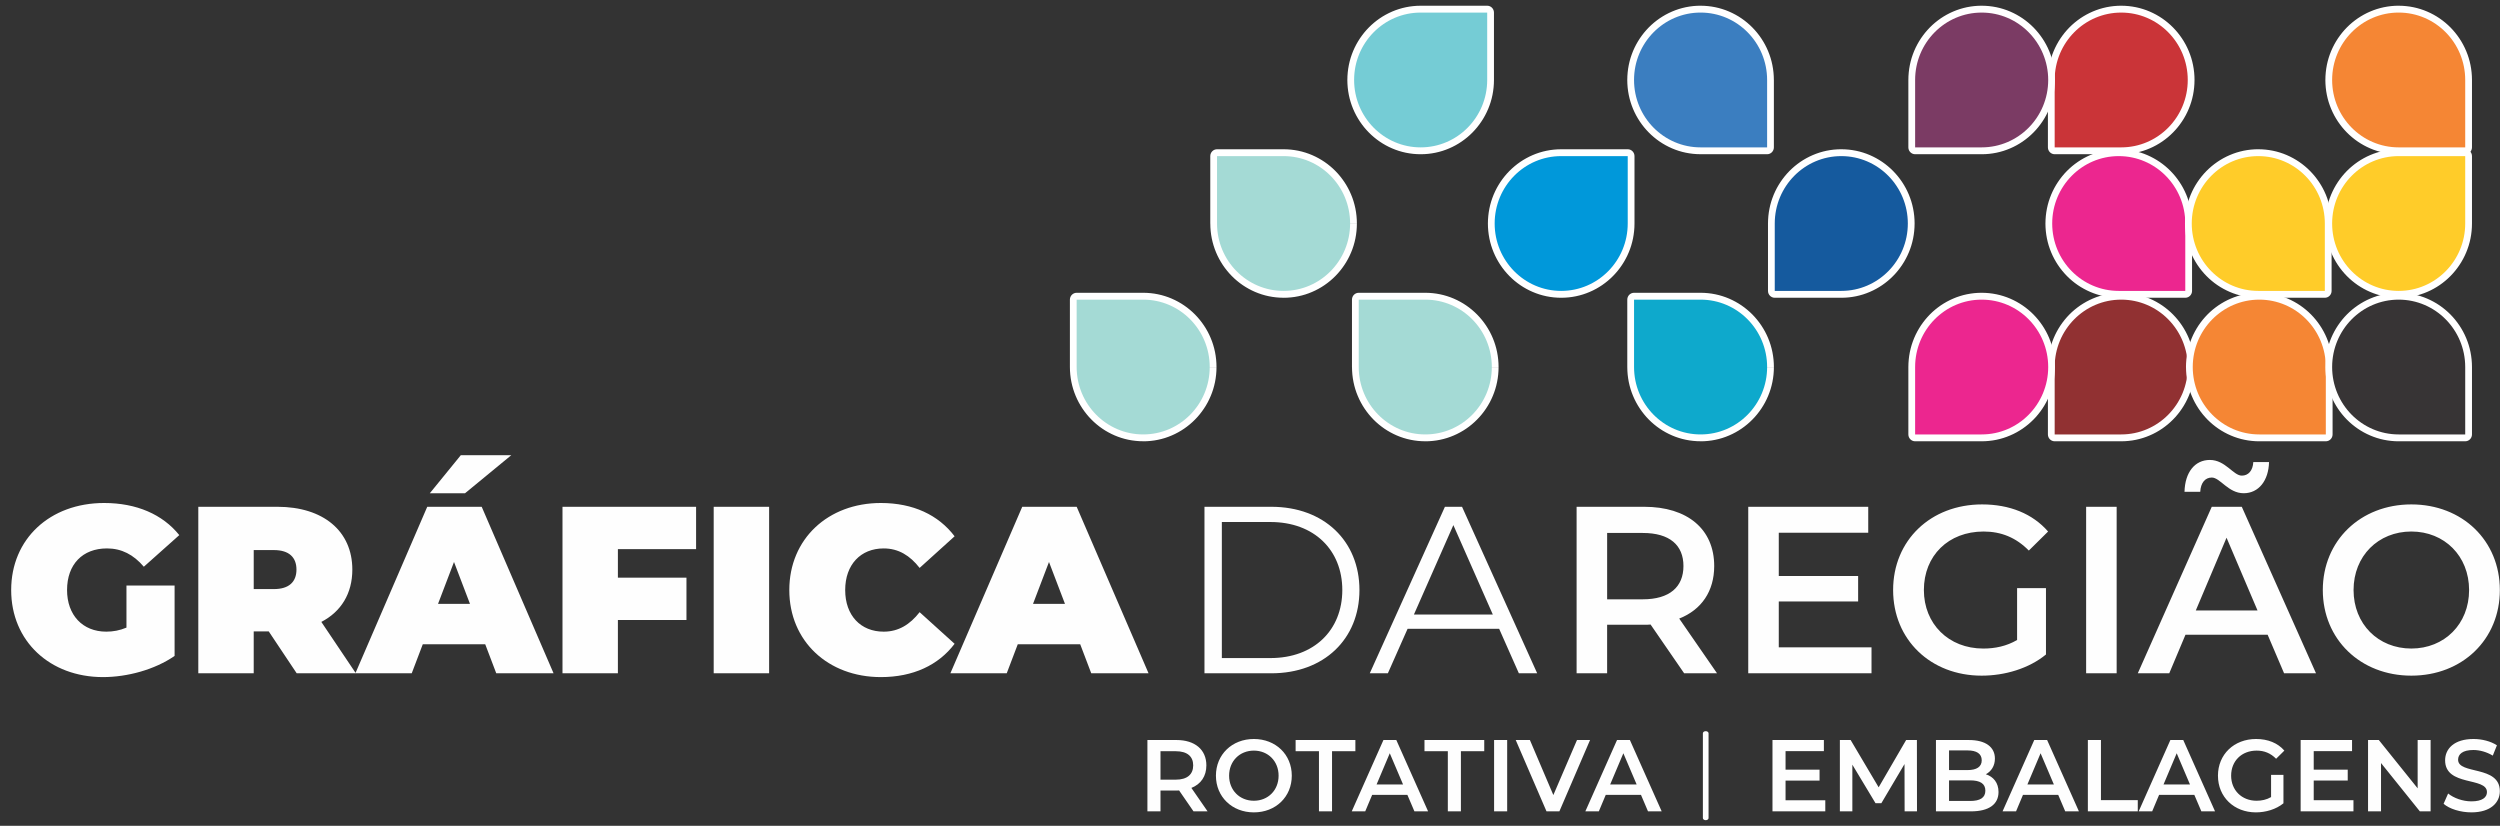 <svg width="221" height="73" viewBox="0 0 221 73" fill="none" xmlns="http://www.w3.org/2000/svg">
<rect x="0" y="0" width="221" height="73" fill="#333333" stroke="none"/>
<g clip-path="url(#clip0_406_88)">
<path d="M150.332 25.882V27.093H144.45V25.882H150.332ZM150.332 27.093V25.882C150.662 25.882 150.93 26.153 150.93 26.488C150.93 26.822 150.662 27.093 150.332 27.093ZM155.616 32.446L155.609 32.17L155.588 31.898L155.555 31.631L155.508 31.368L155.449 31.109L155.378 30.854L155.295 30.606L155.201 30.363L155.094 30.125L154.978 29.895L154.851 29.671L154.713 29.453L154.566 29.244L154.408 29.041L154.242 28.847L154.067 28.661L153.884 28.484L153.692 28.316L153.492 28.156L153.284 28.007L153.07 27.868L152.849 27.739L152.621 27.621L152.388 27.514L152.148 27.418L151.902 27.335L151.651 27.262L151.395 27.202L151.136 27.155L150.872 27.121L150.603 27.1L150.331 27.093V25.882L150.664 25.891L150.993 25.916L151.317 25.957L151.636 26.015L151.95 26.088L152.258 26.177L152.559 26.28L152.854 26.398L153.141 26.53L153.42 26.675L153.692 26.832L153.955 27.003L154.209 27.186L154.453 27.381L154.689 27.587L154.914 27.804L155.128 28.032L155.331 28.27L155.523 28.518L155.704 28.775L155.872 29.041L156.029 29.316L156.172 29.599L156.302 29.89L156.418 30.188L156.521 30.493L156.608 30.805L156.68 31.123L156.737 31.447L156.778 31.775L156.803 32.108L156.812 32.445H155.616V32.446ZM155.616 32.446H156.812C156.812 32.781 156.544 33.051 156.214 33.051C155.883 33.051 155.616 32.781 155.616 32.446ZM150.332 37.798L150.604 37.791L150.872 37.771L151.137 37.736L151.396 37.689L151.652 37.63L151.902 37.558L152.148 37.473L152.388 37.378L152.621 37.271L152.849 37.153L153.07 37.024L153.284 36.884L153.492 36.735L153.692 36.577L153.884 36.409L154.067 36.231L154.242 36.045L154.408 35.851L154.566 35.648L154.713 35.439L154.851 35.221L154.978 34.997L155.094 34.767L155.201 34.53L155.295 34.287L155.378 34.039L155.449 33.785L155.508 33.526L155.555 33.263L155.588 32.995L155.609 32.723L155.616 32.447H156.812L156.803 32.785L156.778 33.118L156.737 33.446L156.68 33.769L156.608 34.087L156.521 34.399L156.418 34.704L156.302 35.002L156.172 35.293L156.029 35.576L155.872 35.851L155.704 36.117L155.523 36.374L155.331 36.622L155.128 36.861L154.913 37.088L154.688 37.306L154.453 37.512L154.208 37.707L153.954 37.89L153.691 38.061L153.42 38.218L153.14 38.364L152.853 38.495L152.559 38.613L152.258 38.717L151.95 38.805L151.636 38.878L151.317 38.936L150.993 38.977L150.664 39.003L150.331 39.011V37.8L150.332 37.798ZM150.332 37.798V39.01C150.002 39.01 149.734 38.739 149.734 38.404C149.734 38.069 150.002 37.798 150.332 37.798ZM145.048 32.446L145.055 32.721L145.075 32.993L145.109 33.261L145.156 33.524L145.215 33.783L145.285 34.037L145.369 34.285L145.463 34.528L145.569 34.765L145.685 34.995L145.812 35.219L145.95 35.437L146.097 35.646L146.255 35.849L146.421 36.043L146.596 36.229L146.78 36.406L146.972 36.575L147.172 36.733L147.38 36.882L147.593 37.022L147.815 37.151L148.042 37.269L148.276 37.375L148.515 37.471L148.761 37.555L149.011 37.627L149.267 37.687L149.527 37.734L149.791 37.768L150.06 37.789L150.332 37.796V39.007L149.999 38.999L149.67 38.973L149.346 38.932L149.027 38.874L148.713 38.801L148.405 38.712L148.104 38.609L147.81 38.491L147.523 38.359L147.243 38.214L146.972 38.057L146.709 37.886L146.455 37.703L146.211 37.508L145.975 37.302L145.75 37.084L145.536 36.857L145.333 36.618L145.141 36.37L144.96 36.113L144.791 35.847L144.635 35.572L144.492 35.289L144.362 34.998L144.245 34.7L144.143 34.395L144.056 34.083L143.983 33.765L143.927 33.442L143.886 33.114L143.861 32.781L143.852 32.443H145.048V32.446ZM145.048 32.446H143.852C143.852 32.111 144.12 31.84 144.45 31.84C144.78 31.84 145.048 32.111 145.048 32.446ZM143.852 26.488L144.45 25.882L145.048 26.488V32.446H143.852V26.488ZM145.048 26.488H143.852C143.852 26.153 144.12 25.882 144.45 25.882C144.78 25.882 145.048 26.153 145.048 26.488Z" fill="white"/>
<path fill-rule="evenodd" clip-rule="evenodd" d="M144.45 26.488H150.332C153.58 26.488 156.214 29.155 156.214 32.446C156.214 35.736 153.581 38.404 150.332 38.404C147.083 38.404 144.45 35.736 144.45 32.446V26.488Z" fill="#0EA9CC"/>
<path d="M212.043 13.194H217.925V14.405H212.043V13.194ZM212.043 14.405C211.713 14.405 211.445 14.134 211.445 13.8C211.445 13.465 211.713 13.194 212.043 13.194V14.405ZM206.759 19.758H205.563L205.572 19.421L205.597 19.088L205.638 18.759L205.694 18.436L205.767 18.118L205.854 17.806L205.956 17.501L206.073 17.203L206.203 16.912L206.346 16.629L206.502 16.354L206.671 16.088L206.852 15.831L207.044 15.583L207.247 15.345L207.461 15.117L207.686 14.9L207.922 14.694L208.166 14.499L208.42 14.316L208.683 14.145L208.954 13.988L209.234 13.842L209.521 13.711L209.816 13.593L210.117 13.489L210.425 13.401L210.739 13.328L211.058 13.27L211.382 13.229L211.711 13.203L212.044 13.195V14.406L211.771 14.413L211.503 14.434L211.239 14.468L210.979 14.515L210.724 14.575L210.473 14.647L210.227 14.731L209.987 14.827L209.754 14.934L209.526 15.051L209.304 15.181L209.091 15.32L208.883 15.469L208.683 15.628L208.491 15.796L208.308 15.974L208.132 16.16L207.966 16.354L207.809 16.557L207.662 16.766L207.524 16.984L207.397 17.208L207.28 17.438L207.174 17.675L207.08 17.919L206.996 18.167L206.926 18.421L206.867 18.68L206.82 18.943L206.786 19.211L206.766 19.483L206.759 19.759V19.758ZM206.759 19.758C206.759 20.093 206.491 20.363 206.161 20.363C205.831 20.363 205.563 20.093 205.563 19.758H206.759ZM212.043 25.11V26.322L211.71 26.313L211.381 26.288L211.057 26.246L210.738 26.189L210.424 26.115L210.116 26.027L209.815 25.923L209.521 25.805L209.234 25.674L208.954 25.529L208.683 25.371L208.42 25.201L208.166 25.017L207.922 24.823L207.686 24.616L207.461 24.399L207.247 24.171L207.043 23.933L206.851 23.685L206.67 23.427L206.502 23.161L206.345 22.886L206.202 22.604L206.072 22.313L205.956 22.015L205.853 21.709L205.766 21.398L205.694 21.08L205.637 20.756L205.596 20.428L205.571 20.095L205.562 19.758H206.758L206.765 20.034L206.786 20.305L206.819 20.573L206.866 20.836L206.925 21.095L206.996 21.349L207.079 21.598L207.173 21.841L207.28 22.078L207.396 22.308L207.523 22.532L207.661 22.749L207.808 22.959L207.966 23.161L208.132 23.356L208.307 23.541L208.49 23.719L208.682 23.887L208.882 24.046L209.09 24.195L209.304 24.334L209.525 24.463L209.753 24.581L209.987 24.688L210.226 24.784L210.472 24.868L210.722 24.94L210.978 25L211.237 25.047L211.502 25.081L211.77 25.102L212.042 25.109L212.043 25.11ZM212.043 25.11C212.373 25.11 212.641 25.381 212.641 25.716C212.641 26.051 212.373 26.322 212.043 26.322V25.11ZM217.327 19.758H218.523L218.514 20.095L218.489 20.428L218.448 20.756L218.391 21.08L218.319 21.398L218.232 21.709L218.129 22.015L218.013 22.313L217.883 22.604L217.74 22.886L217.583 23.161L217.415 23.427L217.234 23.685L217.042 23.933L216.839 24.171L216.625 24.399L216.4 24.616L216.164 24.823L215.92 25.017L215.666 25.201L215.403 25.371L215.131 25.529L214.852 25.674L214.565 25.805L214.271 25.923L213.969 26.027L213.662 26.115L213.348 26.189L213.029 26.246L212.705 26.288L212.376 26.313L212.043 26.322V25.11L212.315 25.103L212.583 25.083L212.848 25.048L213.108 25.001L213.364 24.942L213.614 24.87L213.859 24.785L214.099 24.69L214.333 24.583L214.56 24.465L214.781 24.336L214.995 24.197L215.203 24.047L215.403 23.889L215.595 23.721L215.779 23.543L215.954 23.357L216.12 23.163L216.278 22.96L216.425 22.751L216.562 22.533L216.69 22.309L216.806 22.079L216.912 21.843L217.006 21.599L217.089 21.352L217.16 21.097L217.219 20.838L217.266 20.575L217.299 20.308L217.32 20.036L217.327 19.76V19.758ZM217.327 19.758C217.327 19.423 217.594 19.152 217.925 19.152C218.255 19.152 218.523 19.423 218.523 19.758H217.327ZM218.523 13.8V19.758H217.327V13.8L217.925 13.194L218.523 13.8ZM217.327 13.8C217.327 13.465 217.594 13.194 217.925 13.194C218.255 13.194 218.523 13.465 218.523 13.8H217.327Z" fill="white"/>
<path fill-rule="evenodd" clip-rule="evenodd" d="M217.925 13.8H212.043C208.795 13.8 206.161 16.468 206.161 19.758C206.161 23.048 208.794 25.716 212.043 25.716C215.292 25.716 217.925 23.048 217.925 19.758V13.8Z" fill="#FFCC29"/>
<path d="M150.331 13.634V12.422H156.213V13.634H150.331ZM150.331 12.422V13.634C150.001 13.634 149.733 13.363 149.733 13.028C149.733 12.693 150.001 12.422 150.331 12.422ZM145.047 7.07L145.054 7.345L145.075 7.617L145.108 7.885L145.155 8.148L145.214 8.407L145.285 8.661L145.368 8.91L145.462 9.153L145.569 9.389L145.685 9.62L145.812 9.844L145.95 10.061L146.097 10.271L146.255 10.473L146.421 10.668L146.596 10.853L146.779 11.031L146.971 11.199L147.171 11.358L147.379 11.507L147.593 11.646L147.814 11.775L148.042 11.893L148.276 12L148.515 12.096L148.761 12.18L149.011 12.252L149.267 12.312L149.526 12.359L149.791 12.393L150.059 12.414L150.331 12.421V13.632L149.998 13.623L149.67 13.598L149.345 13.556L149.026 13.499L148.712 13.426L148.405 13.337L148.103 13.234L147.809 13.116L147.522 12.984L147.243 12.839L146.971 12.681L146.708 12.511L146.454 12.328L146.21 12.133L145.974 11.927L145.75 11.709L145.535 11.481L145.331 11.243L145.139 10.995L144.958 10.738L144.79 10.472L144.633 10.197L144.49 9.914L144.36 9.623L144.244 9.325L144.142 9.02L144.054 8.708L143.982 8.39L143.925 8.067L143.884 7.738L143.859 7.405L143.85 7.068H145.046L145.047 7.07ZM145.047 7.07H143.851C143.851 6.735 144.119 6.464 144.449 6.464C144.78 6.464 145.047 6.735 145.047 7.07ZM150.331 1.717L150.059 1.724L149.791 1.745L149.526 1.779L149.267 1.826L149.011 1.886L148.761 1.958L148.515 2.042L148.276 2.138L148.042 2.245L147.814 2.362L147.593 2.492L147.379 2.631L147.171 2.78L146.971 2.939L146.779 3.107L146.596 3.284L146.421 3.47L146.255 3.665L146.097 3.867L145.95 4.077L145.812 4.294L145.685 4.518L145.569 4.749L145.462 4.986L145.368 5.229L145.285 5.478L145.214 5.732L145.155 5.991L145.108 6.254L145.075 6.521L145.054 6.793L145.047 7.069H143.851L143.86 6.732L143.885 6.399L143.926 6.07L143.983 5.747L144.055 5.429L144.142 5.117L144.245 4.812L144.361 4.513L144.491 4.222L144.634 3.94L144.791 3.665L144.959 3.398L145.14 3.141L145.332 2.893L145.536 2.655L145.75 2.427L145.975 2.209L146.21 2.003L146.455 1.809L146.709 1.625L146.972 1.455L147.243 1.297L147.523 1.152L147.81 1.021L148.104 0.903L148.405 0.799L148.713 0.711L149.027 0.637L149.346 0.58L149.67 0.538L149.999 0.513L150.332 0.504V1.715L150.331 1.717ZM150.331 1.717V0.506C150.662 0.506 150.929 0.777 150.929 1.111C150.929 1.446 150.662 1.717 150.331 1.717ZM155.615 7.07L155.608 6.794L155.588 6.522L155.554 6.254L155.507 5.992L155.448 5.733L155.378 5.478L155.294 5.23L155.2 4.987L155.094 4.75L154.977 4.519L154.85 4.295L154.712 4.077L154.565 3.868L154.408 3.665L154.242 3.471L154.066 3.284L153.883 3.107L153.691 2.939L153.491 2.78L153.284 2.631L153.07 2.492L152.848 2.362L152.62 2.245L152.386 2.138L152.146 2.042L151.901 1.958L151.65 1.886L151.394 1.826L151.134 1.779L150.869 1.745L150.601 1.724L150.329 1.717V0.506L150.662 0.515L150.99 0.54L151.314 0.581L151.634 0.639L151.948 0.712L152.255 0.801L152.557 0.904L152.851 1.022L153.138 1.154L153.417 1.299L153.689 1.456L153.951 1.627L154.206 1.81L154.45 2.005L154.685 2.211L154.91 2.429L155.124 2.657L155.328 2.895L155.52 3.143L155.701 3.4L155.869 3.666L156.026 3.941L156.169 4.224L156.299 4.515L156.415 4.814L156.518 5.119L156.605 5.431L156.677 5.748L156.734 6.072L156.775 6.4L156.8 6.733L156.809 7.07H155.613L155.615 7.07ZM155.615 7.07H156.811C156.811 7.404 156.544 7.675 156.213 7.675C155.883 7.675 155.615 7.404 155.615 7.07ZM156.811 13.028L156.213 13.634L155.615 13.028V7.07H156.811V13.028ZM155.615 13.028H156.811C156.811 13.363 156.544 13.634 156.213 13.634C155.883 13.634 155.615 13.363 155.615 13.028Z" fill="white"/>
<path fill-rule="evenodd" clip-rule="evenodd" d="M156.213 13.028H150.331C147.083 13.028 144.449 10.36 144.449 7.07C144.449 3.779 147.082 1.111 150.331 1.111C153.58 1.111 156.213 3.779 156.213 7.07V13.028Z" fill="#3B7EC0"/>
<path d="M187.515 13.634H181.633V12.423H187.515V13.634ZM187.515 12.423C187.845 12.423 188.113 12.694 188.113 13.028C188.113 13.363 187.845 13.634 187.515 13.634V12.423ZM192.799 7.07H193.995L193.986 7.407L193.961 7.74L193.92 8.068L193.864 8.392L193.791 8.71L193.704 9.021L193.602 9.327L193.485 9.625L193.355 9.916L193.212 10.198L193.056 10.473L192.887 10.739L192.706 10.997L192.514 11.245L192.311 11.483L192.096 11.711L191.871 11.928L191.636 12.135L191.391 12.329L191.137 12.513L190.874 12.683L190.603 12.841L190.323 12.986L190.036 13.117L189.742 13.235L189.441 13.339L189.133 13.427L188.819 13.501L188.5 13.558L188.176 13.6L187.847 13.625L187.514 13.634V12.423L187.786 12.415L188.055 12.395L188.319 12.36L188.579 12.313L188.834 12.254L189.084 12.182L189.33 12.097L189.57 12.002L189.803 11.895L190.032 11.777L190.253 11.648L190.467 11.508L190.674 11.36L190.874 11.201L191.066 11.033L191.249 10.855L191.425 10.669L191.591 10.475L191.748 10.273L191.895 10.063L192.033 9.845L192.16 9.622L192.277 9.391L192.383 9.155L192.477 8.911L192.561 8.663L192.632 8.409L192.691 8.15L192.737 7.887L192.771 7.619L192.791 7.347L192.798 7.071L192.799 7.07ZM192.799 7.07C192.799 6.735 193.067 6.464 193.397 6.464C193.727 6.464 193.995 6.735 193.995 7.07H192.799ZM187.515 1.717V0.506L187.848 0.515L188.177 0.54L188.501 0.582L188.82 0.639L189.134 0.712L189.442 0.801L189.743 0.904L190.037 1.022L190.324 1.154L190.604 1.299L190.875 1.457L191.138 1.627L191.392 1.81L191.636 2.005L191.872 2.211L192.097 2.429L192.311 2.657L192.515 2.895L192.707 3.143L192.888 3.4L193.056 3.666L193.213 3.941L193.356 4.224L193.486 4.515L193.602 4.814L193.705 5.119L193.792 5.431L193.864 5.749L193.921 6.072L193.962 6.4L193.987 6.734L193.996 7.071H192.8L192.793 6.795L192.772 6.523L192.739 6.255L192.692 5.992L192.633 5.734L192.562 5.479L192.479 5.231L192.385 4.988L192.278 4.751L192.162 4.52L192.034 4.296L191.897 4.078L191.75 3.869L191.592 3.666L191.426 3.472L191.251 3.286L191.068 3.109L190.876 2.94L190.676 2.782L190.468 2.633L190.254 2.493L190.033 2.364L189.805 2.246L189.571 2.14L189.331 2.044L189.086 1.959L188.836 1.888L188.58 1.828L188.321 1.781L188.056 1.747L187.788 1.726L187.516 1.719L187.515 1.717ZM187.515 1.717C187.185 1.717 186.917 1.446 186.917 1.112C186.917 0.777 187.185 0.506 187.515 0.506V1.717ZM182.231 7.07H181.035L181.044 6.733L181.069 6.4L181.11 6.071L181.167 5.748L181.239 5.43L181.326 5.118L181.428 4.813L181.545 4.514L181.675 4.223L181.818 3.941L181.974 3.666L182.143 3.399L182.324 3.142L182.516 2.894L182.719 2.656L182.933 2.428L183.158 2.21L183.394 2.004L183.638 1.81L183.892 1.626L184.155 1.456L184.427 1.298L184.706 1.153L184.993 1.022L185.287 0.904L185.588 0.8L185.896 0.712L186.21 0.638L186.529 0.581L186.853 0.539L187.182 0.514L187.515 0.505V1.716L187.243 1.724L186.975 1.744L186.71 1.779L186.45 1.826L186.194 1.885L185.943 1.957L185.698 2.042L185.458 2.137L185.223 2.244L184.995 2.362L184.774 2.491L184.559 2.63L184.353 2.779L184.153 2.938L183.961 3.106L183.778 3.284L183.602 3.47L183.436 3.665L183.279 3.867L183.132 4.077L182.994 4.294L182.867 4.518L182.75 4.749L182.644 4.986L182.55 5.229L182.466 5.478L182.395 5.732L182.336 5.991L182.29 6.254L182.256 6.522L182.236 6.793L182.229 7.069L182.231 7.07ZM182.231 7.07C182.231 7.405 181.963 7.676 181.633 7.676C181.303 7.676 181.035 7.405 181.035 7.07H182.231ZM181.035 13.028V7.07H182.231V13.028L181.633 13.634L181.035 13.028ZM182.231 13.028C182.231 13.363 181.963 13.634 181.633 13.634C181.303 13.634 181.035 13.363 181.035 13.028H182.231Z" fill="white"/>
<path fill-rule="evenodd" clip-rule="evenodd" d="M181.633 13.028H187.515C190.763 13.028 193.397 10.36 193.397 7.07C193.397 3.78 190.764 1.112 187.515 1.112C184.266 1.112 181.633 3.78 181.633 7.07V13.028Z" fill="#CA3438"/>
<path d="M187.297 26.322V25.111H193.179V26.322H187.297ZM187.297 25.111V26.322C186.967 26.322 186.699 26.051 186.699 25.716C186.699 25.382 186.967 25.111 187.297 25.111ZM182.013 19.758L182.02 20.034L182.04 20.305L182.074 20.573L182.121 20.836L182.18 21.095L182.251 21.349L182.334 21.598L182.428 21.841L182.535 22.078L182.651 22.308L182.778 22.532L182.916 22.749L183.063 22.959L183.22 23.161L183.386 23.356L183.562 23.541L183.745 23.719L183.937 23.887L184.137 24.046L184.345 24.195L184.559 24.334L184.78 24.463L185.008 24.581L185.241 24.688L185.481 24.784L185.727 24.868L185.977 24.94L186.233 25L186.492 25.047L186.757 25.081L187.025 25.102L187.297 25.109V26.32L186.964 26.311L186.635 26.286L186.311 26.245L185.992 26.187L185.678 26.114L185.37 26.025L185.069 25.922L184.775 25.804L184.488 25.672L184.209 25.527L183.937 25.37L183.674 25.199L183.42 25.016L183.176 24.821L182.94 24.615L182.715 24.397L182.501 24.169L182.297 23.931L182.105 23.683L181.924 23.426L181.756 23.16L181.599 22.885L181.456 22.602L181.326 22.311L181.21 22.013L181.107 21.708L181.02 21.396L180.948 21.078L180.891 20.755L180.85 20.427L180.825 20.093L180.816 19.756H182.012L182.013 19.758ZM182.013 19.758H180.817C180.817 19.423 181.085 19.152 181.415 19.152C181.745 19.152 182.013 19.423 182.013 19.758ZM187.297 14.405L187.025 14.412L186.757 14.433L186.492 14.467L186.233 14.514L185.977 14.574L185.727 14.646L185.481 14.73L185.241 14.826L185.008 14.933L184.78 15.051L184.559 15.18L184.345 15.319L184.137 15.468L183.937 15.627L183.745 15.795L183.562 15.973L183.386 16.158L183.22 16.353L183.063 16.555L182.916 16.765L182.778 16.982L182.651 17.206L182.535 17.437L182.428 17.674L182.334 17.917L182.251 18.166L182.18 18.42L182.121 18.679L182.074 18.942L182.04 19.21L182.02 19.481L182.013 19.757H180.817L180.826 19.42L180.851 19.087L180.892 18.759L180.949 18.435L181.021 18.117L181.108 17.806L181.211 17.5L181.327 17.201L181.457 16.911L181.6 16.628L181.756 16.353L181.925 16.087L182.106 15.829L182.298 15.581L182.501 15.343L182.716 15.115L182.941 14.898L183.176 14.691L183.421 14.497L183.675 14.314L183.938 14.143L184.209 13.985L184.489 13.84L184.776 13.709L185.07 13.591L185.371 13.487L185.679 13.399L185.993 13.325L186.312 13.268L186.636 13.227L186.965 13.201L187.298 13.192V14.404L187.297 14.405ZM187.297 14.405V13.194C187.627 13.194 187.895 13.465 187.895 13.8C187.895 14.134 187.627 14.405 187.297 14.405ZM192.581 19.758L192.574 19.482L192.554 19.21L192.52 18.943L192.473 18.68L192.414 18.421L192.344 18.166L192.26 17.918L192.166 17.675L192.06 17.438L191.943 17.207L191.816 16.983L191.678 16.766L191.531 16.556L191.374 16.354L191.208 16.159L191.032 15.973L190.849 15.795L190.657 15.627L190.457 15.468L190.25 15.319L190.035 15.18L189.814 15.051L189.586 14.933L189.352 14.826L189.112 14.73L188.866 14.646L188.616 14.574L188.36 14.514L188.099 14.467L187.835 14.433L187.567 14.412L187.295 14.405V13.194L187.627 13.203L187.956 13.228L188.28 13.27L188.6 13.327L188.914 13.4L189.221 13.489L189.523 13.592L189.817 13.71L190.104 13.842L190.383 13.987L190.655 14.145L190.917 14.315L191.171 14.498L191.416 14.693L191.651 14.899L191.876 15.117L192.09 15.345L192.294 15.583L192.486 15.831L192.667 16.088L192.835 16.354L192.992 16.629L193.135 16.912L193.265 17.203L193.381 17.502L193.483 17.807L193.571 18.119L193.643 18.437L193.7 18.76L193.741 19.088L193.766 19.422L193.775 19.759H192.579L192.581 19.758ZM192.581 19.758H193.777C193.777 20.093 193.509 20.364 193.179 20.364C192.849 20.364 192.581 20.093 192.581 19.758ZM193.777 25.716L193.179 26.322L192.581 25.716V19.758H193.777V25.716ZM192.581 25.716H193.777C193.777 26.051 193.509 26.322 193.179 26.322C192.849 26.322 192.581 26.051 192.581 25.716Z" fill="white"/>
<path fill-rule="evenodd" clip-rule="evenodd" d="M193.179 25.716H187.297C184.049 25.716 181.415 23.048 181.415 19.758C181.415 16.468 184.048 13.8 187.297 13.8C190.546 13.8 193.179 16.468 193.179 19.758V25.716Z" fill="#EC268F"/>
<path d="M187.515 39.01H181.633V37.798H187.515V39.01ZM187.515 37.798C187.845 37.798 188.113 38.069 188.113 38.404C188.113 38.739 187.845 39.01 187.515 39.01V37.798ZM192.799 32.446H193.995L193.986 32.783L193.961 33.116L193.92 33.444L193.864 33.768L193.791 34.086L193.704 34.397L193.602 34.703L193.485 35.002L193.355 35.292L193.212 35.575L193.056 35.85L192.887 36.116L192.707 36.374L192.514 36.621L192.311 36.86L192.096 37.088L191.871 37.304L191.636 37.511L191.391 37.705L191.137 37.889L190.874 38.059L190.603 38.217L190.323 38.362L190.036 38.493L189.741 38.611L189.44 38.715L189.132 38.803L188.819 38.877L188.499 38.934L188.175 38.975L187.846 39.001L187.513 39.01V37.798L187.786 37.791L188.054 37.771L188.318 37.736L188.578 37.689L188.834 37.63L189.084 37.557L189.33 37.473L189.57 37.378L189.803 37.271L190.032 37.153L190.253 37.024L190.467 36.885L190.674 36.736L190.874 36.576L191.066 36.408L191.25 36.23L191.426 36.045L191.592 35.85L191.748 35.648L191.895 35.437L192.033 35.22L192.16 34.996L192.277 34.765L192.383 34.528L192.477 34.285L192.561 34.036L192.632 33.783L192.691 33.524L192.737 33.26L192.771 32.992L192.791 32.721L192.798 32.445L192.799 32.446ZM192.799 32.446C192.799 32.111 193.067 31.84 193.397 31.84C193.727 31.84 193.995 32.111 193.995 32.446H192.799ZM187.515 27.093V25.882L187.848 25.891L188.177 25.916L188.501 25.958L188.82 26.015L189.134 26.088L189.442 26.177L189.743 26.28L190.037 26.398L190.324 26.53L190.604 26.675L190.875 26.833L191.138 27.003L191.392 27.186L191.636 27.381L191.872 27.587L192.097 27.805L192.311 28.033L192.515 28.271L192.707 28.519L192.888 28.776L193.056 29.042L193.213 29.317L193.356 29.6L193.486 29.891L193.602 30.19L193.705 30.495L193.792 30.807L193.864 31.125L193.921 31.448L193.962 31.776L193.987 32.11L193.996 32.447H192.8L192.793 32.171L192.772 31.899L192.739 31.631L192.692 31.369L192.633 31.11L192.562 30.855L192.479 30.607L192.385 30.364L192.278 30.127L192.162 29.896L192.034 29.672L191.897 29.454L191.75 29.245L191.592 29.042L191.426 28.848L191.251 28.662L191.068 28.485L190.876 28.316L190.676 28.158L190.468 28.009L190.254 27.869L190.033 27.74L189.805 27.622L189.571 27.515L189.331 27.42L189.086 27.335L188.836 27.264L188.58 27.204L188.321 27.157L188.056 27.123L187.788 27.102L187.516 27.095L187.515 27.093ZM187.515 27.093C187.185 27.093 186.917 26.822 186.917 26.488C186.917 26.153 187.185 25.882 187.515 25.882V27.093ZM182.231 32.446H181.035L181.044 32.109L181.069 31.776L181.11 31.447L181.167 31.124L181.239 30.806L181.326 30.494L181.428 30.189L181.545 29.89L181.675 29.599L181.818 29.317L181.974 29.042L182.143 28.775L182.324 28.518L182.516 28.27L182.719 28.032L182.933 27.804L183.158 27.586L183.394 27.38L183.638 27.186L183.892 27.002L184.155 26.832L184.427 26.674L184.706 26.529L184.993 26.398L185.287 26.279L185.588 26.176L185.896 26.087L186.21 26.014L186.529 25.957L186.853 25.915L187.182 25.89L187.515 25.881V27.092L187.243 27.099L186.975 27.12L186.71 27.154L186.45 27.201L186.194 27.261L185.943 27.333L185.698 27.418L185.458 27.513L185.223 27.62L184.995 27.738L184.774 27.867L184.559 28.006L184.353 28.155L184.153 28.314L183.961 28.482L183.778 28.66L183.602 28.846L183.436 29.041L183.279 29.243L183.132 29.453L182.994 29.67L182.867 29.894L182.75 30.125L182.644 30.362L182.55 30.605L182.466 30.854L182.395 31.108L182.336 31.367L182.29 31.63L182.256 31.898L182.236 32.169L182.229 32.445L182.231 32.446ZM182.231 32.446C182.231 32.781 181.963 33.051 181.633 33.051C181.303 33.051 181.035 32.781 181.035 32.446H182.231ZM181.035 38.404V32.446H182.231V38.404L181.633 39.01L181.035 38.404ZM182.231 38.404C182.231 38.739 181.963 39.01 181.633 39.01C181.303 39.01 181.035 38.739 181.035 38.404H182.231Z" fill="white"/>
<path fill-rule="evenodd" clip-rule="evenodd" d="M181.633 38.404H187.515C190.763 38.404 193.397 35.736 193.397 32.446C193.397 29.155 190.764 26.488 187.515 26.488C184.266 26.488 181.633 29.155 181.633 32.446V38.404Z" fill="#913132"/>
<path d="M125.586 0.506H131.468V1.717H125.586V0.506ZM125.586 1.717C125.256 1.717 124.988 1.446 124.988 1.111C124.988 0.777 125.256 0.506 125.586 0.506V1.717ZM120.302 7.07H119.106L119.115 6.733L119.14 6.4L119.181 6.071L119.238 5.748L119.31 5.43L119.397 5.118L119.5 4.813L119.616 4.515L119.746 4.224L119.889 3.941L120.046 3.666L120.214 3.4L120.395 3.143L120.587 2.895L120.79 2.657L121.005 2.429L121.229 2.212L121.465 2.006L121.709 1.811L121.963 1.628L122.226 1.457L122.498 1.3L122.777 1.155L123.064 1.023L123.359 0.905L123.66 0.802L123.968 0.713L124.282 0.64L124.601 0.582L124.925 0.541L125.254 0.515L125.587 0.507V1.718L125.315 1.725L125.046 1.746L124.782 1.78L124.523 1.827L124.267 1.887L124.016 1.959L123.77 2.043L123.531 2.139L123.297 2.245L123.069 2.363L122.848 2.493L122.634 2.632L122.426 2.781L122.226 2.94L122.034 3.108L121.851 3.286L121.676 3.472L121.51 3.666L121.352 3.869L121.205 4.078L121.067 4.296L120.94 4.52L120.824 4.75L120.717 4.988L120.623 5.231L120.54 5.479L120.469 5.733L120.41 5.992L120.363 6.255L120.33 6.523L120.309 6.795L120.302 7.071V7.07ZM120.302 7.07C120.302 7.404 120.035 7.675 119.704 7.675C119.374 7.675 119.106 7.404 119.106 7.07H120.302ZM125.586 12.422V13.634L125.253 13.625L124.925 13.6L124.6 13.558L124.281 13.501L123.967 13.427L123.66 13.339L123.358 13.235L123.064 13.117L122.777 12.986L122.498 12.841L122.226 12.683L121.963 12.512L121.709 12.329L121.465 12.135L121.229 11.928L121.005 11.711L120.79 11.483L120.586 11.245L120.394 10.997L120.213 10.739L120.045 10.473L119.888 10.198L119.745 9.915L119.615 9.625L119.499 9.327L119.397 9.021L119.309 8.71L119.237 8.392L119.18 8.068L119.139 7.74L119.114 7.407L119.105 7.07H120.301L120.308 7.346L120.329 7.617L120.363 7.885L120.409 8.148L120.468 8.407L120.539 8.661L120.622 8.91L120.717 9.153L120.823 9.39L120.939 9.62L121.067 9.844L121.204 10.061L121.351 10.271L121.509 10.473L121.675 10.668L121.85 10.853L122.033 11.031L122.225 11.199L122.425 11.358L122.633 11.507L122.847 11.646L123.068 11.775L123.296 11.893L123.53 12L123.77 12.096L124.015 12.18L124.265 12.252L124.521 12.312L124.781 12.359L125.045 12.393L125.313 12.414L125.585 12.421L125.586 12.422ZM125.586 12.422C125.917 12.422 126.184 12.693 126.184 13.028C126.184 13.363 125.917 13.634 125.586 13.634V12.422ZM130.87 7.07H132.066L132.057 7.407L132.032 7.74L131.991 8.068L131.935 8.392L131.862 8.71L131.775 9.021L131.673 9.327L131.556 9.625L131.426 9.915L131.283 10.198L131.127 10.473L130.958 10.739L130.777 10.997L130.585 11.245L130.382 11.483L130.168 11.711L129.943 11.928L129.708 12.135L129.463 12.329L129.209 12.512L128.946 12.683L128.675 12.841L128.395 12.986L128.108 13.117L127.814 13.235L127.513 13.339L127.205 13.427L126.891 13.501L126.572 13.558L126.248 13.6L125.919 13.625L125.586 13.634V12.422L125.858 12.415L126.127 12.395L126.391 12.36L126.651 12.313L126.907 12.254L127.158 12.182L127.403 12.097L127.643 12.002L127.878 11.895L128.106 11.777L128.327 11.648L128.542 11.508L128.749 11.36L128.948 11.201L129.14 11.033L129.324 10.855L129.499 10.669L129.665 10.474L129.822 10.272L129.969 10.062L130.107 9.845L130.235 9.621L130.351 9.39L130.457 9.154L130.552 8.911L130.635 8.662L130.706 8.408L130.765 8.149L130.811 7.886L130.845 7.618L130.866 7.346L130.873 7.071L130.87 7.07ZM130.87 7.07C130.87 6.735 131.138 6.464 131.468 6.464C131.799 6.464 132.066 6.735 132.066 7.07H130.87ZM132.066 1.111V7.07H130.87V1.111L131.468 0.506L132.066 1.111ZM130.87 1.111C130.87 0.777 131.138 0.506 131.468 0.506C131.799 0.506 132.066 0.777 132.066 1.111H130.87Z" fill="white"/>
<path fill-rule="evenodd" clip-rule="evenodd" d="M131.468 1.112H125.586C122.338 1.112 119.704 3.78 119.704 7.07C119.704 10.36 122.337 13.028 125.586 13.028C128.835 13.028 131.468 10.36 131.468 7.07V1.112Z" fill="#75CCD5"/>
<path d="M175.179 13.634H169.297V12.423H175.179V13.634ZM175.179 12.423C175.509 12.423 175.777 12.694 175.777 13.028C175.777 13.363 175.509 13.634 175.179 13.634V12.423ZM180.463 7.07H181.659L181.65 7.407L181.625 7.74L181.584 8.068L181.528 8.392L181.455 8.71L181.368 9.021L181.266 9.327L181.149 9.625L181.019 9.916L180.876 10.198L180.72 10.473L180.551 10.739L180.37 10.997L180.178 11.245L179.975 11.483L179.76 11.711L179.535 11.928L179.3 12.135L179.055 12.329L178.801 12.513L178.538 12.683L178.267 12.841L177.988 12.986L177.7 13.117L177.406 13.235L177.105 13.339L176.797 13.427L176.483 13.501L176.164 13.558L175.84 13.6L175.511 13.625L175.178 13.634V12.423L175.45 12.415L175.719 12.395L175.983 12.36L176.243 12.313L176.498 12.254L176.749 12.182L176.994 12.097L177.234 12.002L177.468 11.895L177.696 11.777L177.917 11.648L178.131 11.508L178.338 11.36L178.538 11.201L178.73 11.033L178.913 10.855L179.089 10.669L179.255 10.475L179.412 10.273L179.559 10.063L179.697 9.845L179.824 9.622L179.941 9.391L180.047 9.155L180.141 8.911L180.225 8.663L180.296 8.409L180.355 8.15L180.401 7.887L180.435 7.619L180.455 7.347L180.462 7.071L180.463 7.07ZM180.463 7.07C180.463 6.735 180.731 6.464 181.061 6.464C181.391 6.464 181.659 6.735 181.659 7.07H180.463ZM175.179 1.717V0.506L175.512 0.515L175.841 0.54L176.165 0.582L176.484 0.639L176.798 0.712L177.106 0.801L177.407 0.904L177.701 1.022L177.988 1.154L178.268 1.299L178.539 1.457L178.802 1.627L179.056 1.81L179.3 2.005L179.536 2.211L179.761 2.429L179.975 2.657L180.179 2.895L180.371 3.143L180.552 3.4L180.72 3.666L180.877 3.941L181.02 4.224L181.15 4.515L181.266 4.814L181.369 5.119L181.456 5.431L181.528 5.749L181.585 6.072L181.626 6.4L181.651 6.734L181.66 7.071H180.464L180.457 6.795L180.436 6.523L180.403 6.255L180.356 5.992L180.297 5.734L180.226 5.479L180.143 5.231L180.049 4.988L179.942 4.751L179.826 4.52L179.699 4.296L179.561 4.078L179.414 3.869L179.256 3.666L179.09 3.472L178.915 3.286L178.732 3.109L178.54 2.94L178.34 2.782L178.132 2.633L177.918 2.493L177.697 2.364L177.469 2.246L177.235 2.14L176.996 2.044L176.75 1.959L176.5 1.888L176.244 1.828L175.985 1.781L175.72 1.747L175.452 1.726L175.18 1.719L175.179 1.717ZM175.179 1.717C174.849 1.717 174.581 1.446 174.581 1.112C174.581 0.777 174.849 0.506 175.179 0.506V1.717ZM169.895 7.07H168.699L168.708 6.733L168.733 6.4L168.774 6.071L168.831 5.748L168.903 5.43L168.99 5.118L169.093 4.813L169.209 4.514L169.339 4.223L169.482 3.941L169.639 3.666L169.807 3.399L169.988 3.142L170.18 2.894L170.384 2.656L170.597 2.428L170.822 2.21L171.058 2.004L171.302 1.81L171.556 1.626L171.819 1.456L172.091 1.298L172.37 1.153L172.657 1.022L172.951 0.904L173.253 0.8L173.56 0.712L173.874 0.638L174.193 0.581L174.518 0.539L174.846 0.514L175.179 0.505V1.716L174.907 1.724L174.639 1.744L174.374 1.779L174.114 1.826L173.858 1.885L173.607 1.957L173.362 2.042L173.122 2.137L172.887 2.244L172.659 2.362L172.438 2.491L172.224 2.63L172.017 2.779L171.817 2.938L171.625 3.106L171.442 3.284L171.266 3.47L171.1 3.665L170.943 3.867L170.796 4.077L170.658 4.294L170.531 4.518L170.414 4.749L170.308 4.986L170.214 5.229L170.13 5.478L170.059 5.732L170 5.991L169.954 6.254L169.92 6.522L169.9 6.793L169.893 7.069L169.895 7.07ZM169.895 7.07C169.895 7.405 169.628 7.676 169.297 7.676C168.967 7.676 168.699 7.405 168.699 7.07H169.895ZM168.699 13.028V7.07H169.895V13.028L169.297 13.634L168.699 13.028ZM169.895 13.028C169.895 13.363 169.628 13.634 169.297 13.634C168.967 13.634 168.699 13.363 168.699 13.028H169.895Z" fill="white"/>
<path fill-rule="evenodd" clip-rule="evenodd" d="M169.297 13.028H175.179C178.427 13.028 181.061 10.36 181.061 7.07C181.061 3.78 178.428 1.112 175.179 1.112C171.93 1.112 169.297 3.78 169.297 7.07V13.028Z" fill="#7B3B64"/>
<path d="M199.633 26.322V25.111H205.515V26.322H199.633ZM199.633 25.111V26.322C199.303 26.322 199.035 26.051 199.035 25.716C199.035 25.382 199.303 25.111 199.633 25.111ZM194.349 19.758L194.356 20.034L194.376 20.305L194.41 20.573L194.457 20.836L194.516 21.095L194.586 21.349L194.67 21.598L194.764 21.841L194.87 22.078L194.987 22.308L195.114 22.532L195.252 22.749L195.399 22.959L195.556 23.161L195.722 23.356L195.898 23.541L196.081 23.719L196.273 23.887L196.473 24.046L196.681 24.195L196.895 24.334L197.116 24.463L197.344 24.581L197.577 24.688L197.817 24.784L198.063 24.868L198.313 24.94L198.569 25L198.828 25.047L199.093 25.081L199.361 25.102L199.633 25.109V26.32L199.3 26.311L198.971 26.286L198.647 26.245L198.328 26.187L198.014 26.114L197.706 26.025L197.405 25.922L197.111 25.804L196.824 25.672L196.545 25.527L196.273 25.37L196.01 25.199L195.756 25.016L195.512 24.821L195.276 24.615L195.051 24.397L194.837 24.169L194.633 23.931L194.441 23.683L194.26 23.426L194.092 23.16L193.935 22.885L193.792 22.602L193.662 22.311L193.546 22.013L193.443 21.708L193.356 21.396L193.284 21.078L193.227 20.755L193.186 20.427L193.161 20.093L193.152 19.756H194.348L194.349 19.758ZM194.349 19.758H193.153C193.153 19.423 193.421 19.152 193.751 19.152C194.081 19.152 194.349 19.423 194.349 19.758ZM199.633 14.405L199.361 14.412L199.093 14.433L198.828 14.467L198.569 14.514L198.313 14.574L198.063 14.646L197.817 14.73L197.577 14.826L197.344 14.933L197.116 15.051L196.895 15.18L196.681 15.319L196.473 15.468L196.273 15.627L196.081 15.795L195.898 15.973L195.722 16.158L195.556 16.353L195.399 16.555L195.252 16.765L195.114 16.982L194.987 17.206L194.87 17.437L194.764 17.674L194.67 17.917L194.586 18.166L194.516 18.42L194.457 18.679L194.41 18.942L194.376 19.21L194.356 19.481L194.349 19.757H193.153L193.162 19.42L193.187 19.087L193.228 18.759L193.285 18.435L193.357 18.117L193.444 17.806L193.546 17.5L193.663 17.201L193.793 16.911L193.936 16.628L194.092 16.353L194.261 16.087L194.442 15.829L194.634 15.581L194.837 15.343L195.052 15.115L195.277 14.898L195.512 14.691L195.757 14.497L196.011 14.314L196.274 14.143L196.545 13.985L196.825 13.84L197.112 13.709L197.406 13.591L197.707 13.487L198.015 13.399L198.329 13.325L198.648 13.268L198.972 13.227L199.301 13.201L199.634 13.192V14.404L199.633 14.405ZM199.633 14.405V13.194C199.963 13.194 200.231 13.465 200.231 13.8C200.231 14.134 199.963 14.405 199.633 14.405ZM204.917 19.758L204.91 19.482L204.89 19.21L204.856 18.943L204.809 18.68L204.75 18.421L204.68 18.166L204.596 17.918L204.502 17.675L204.396 17.438L204.279 17.207L204.152 16.983L204.014 16.766L203.867 16.556L203.71 16.354L203.544 16.159L203.368 15.973L203.185 15.795L202.993 15.627L202.793 15.468L202.586 15.319L202.371 15.18L202.15 15.051L201.922 14.933L201.688 14.826L201.448 14.73L201.202 14.646L200.951 14.574L200.696 14.514L200.435 14.467L200.171 14.433L199.903 14.412L199.631 14.405V13.194L199.963 13.203L200.292 13.228L200.616 13.27L200.936 13.327L201.25 13.4L201.557 13.489L201.859 13.592L202.153 13.71L202.44 13.842L202.719 13.987L202.991 14.145L203.253 14.315L203.507 14.498L203.752 14.693L203.987 14.899L204.212 15.117L204.426 15.345L204.63 15.583L204.822 15.831L205.003 16.088L205.171 16.354L205.328 16.629L205.471 16.912L205.601 17.203L205.717 17.502L205.819 17.807L205.907 18.119L205.979 18.437L206.036 18.76L206.077 19.088L206.102 19.422L206.111 19.759H204.915L204.917 19.758ZM204.917 19.758H206.113C206.113 20.093 205.845 20.364 205.515 20.364C205.185 20.364 204.917 20.093 204.917 19.758ZM206.113 25.716L205.515 26.322L204.917 25.716V19.758H206.113V25.716ZM204.917 25.716H206.113C206.113 26.051 205.845 26.322 205.515 26.322C205.185 26.322 204.917 26.051 204.917 25.716Z" fill="white"/>
<path fill-rule="evenodd" clip-rule="evenodd" d="M205.515 25.716H199.633C196.385 25.716 193.751 23.048 193.751 19.758C193.751 16.468 196.384 13.8 199.633 13.8C202.882 13.8 205.515 16.468 205.515 19.758V25.716Z" fill="#FFCC29"/>
<path d="M113.468 13.194V14.405H107.586V13.194H113.468ZM113.468 14.405V13.194C113.799 13.194 114.066 13.465 114.066 13.8C114.066 14.134 113.799 14.405 113.468 14.405ZM118.752 19.758L118.745 19.482L118.725 19.21L118.691 18.943L118.644 18.68L118.585 18.421L118.515 18.166L118.431 17.918L118.337 17.675L118.231 17.437L118.114 17.207L117.987 16.983L117.849 16.765L117.702 16.556L117.545 16.354L117.379 16.159L117.203 15.973L117.02 15.796L116.828 15.627L116.628 15.468L116.421 15.319L116.207 15.18L115.986 15.051L115.757 14.933L115.524 14.826L115.284 14.73L115.038 14.647L114.787 14.574L114.532 14.514L114.272 14.467L114.008 14.433L113.74 14.412L113.467 14.405V13.194L113.8 13.203L114.129 13.228L114.453 13.27L114.772 13.327L115.086 13.4L115.394 13.489L115.695 13.592L115.99 13.71L116.277 13.842L116.557 13.987L116.828 14.145L117.091 14.315L117.345 14.498L117.59 14.693L117.825 14.899L118.05 15.116L118.265 15.344L118.467 15.582L118.659 15.83L118.84 16.087L119.009 16.354L119.165 16.628L119.308 16.911L119.438 17.202L119.555 17.5L119.657 17.805L119.744 18.117L119.817 18.435L119.873 18.759L119.914 19.087L119.939 19.42L119.948 19.757H118.752V19.758ZM118.752 19.758H119.948C119.948 20.093 119.681 20.363 119.35 20.363C119.02 20.363 118.752 20.093 118.752 19.758ZM113.468 25.11L113.74 25.103L114.009 25.083L114.273 25.048L114.533 25.001L114.788 24.942L115.038 24.87L115.284 24.785L115.524 24.69L115.757 24.583L115.986 24.465L116.207 24.336L116.421 24.197L116.628 24.047L116.828 23.889L117.02 23.721L117.203 23.543L117.379 23.357L117.545 23.163L117.702 22.96L117.849 22.751L117.987 22.533L118.114 22.309L118.231 22.079L118.337 21.843L118.431 21.599L118.515 21.351L118.585 21.097L118.644 20.838L118.691 20.575L118.725 20.307L118.745 20.035L118.752 19.759H119.948L119.939 20.096L119.914 20.43L119.873 20.758L119.817 21.081L119.744 21.399L119.657 21.711L119.555 22.016L119.438 22.314L119.308 22.605L119.165 22.888L119.009 23.163L118.84 23.429L118.659 23.686L118.467 23.934L118.264 24.172L118.049 24.401L117.824 24.618L117.589 24.824L117.344 25.019L117.09 25.202L116.827 25.373L116.556 25.53L116.277 25.675L115.989 25.807L115.695 25.925L115.394 26.029L115.086 26.117L114.772 26.19L114.453 26.248L114.129 26.289L113.8 26.315L113.467 26.323V25.112L113.468 25.11ZM113.468 25.11V26.322C113.138 26.322 112.87 26.051 112.87 25.716C112.87 25.381 113.138 25.11 113.468 25.11ZM108.184 19.758L108.191 20.034L108.212 20.305L108.245 20.573L108.292 20.836L108.351 21.095L108.422 21.349L108.505 21.598L108.599 21.841L108.706 22.078L108.822 22.308L108.949 22.532L109.087 22.749L109.234 22.959L109.392 23.161L109.558 23.356L109.733 23.542L109.916 23.72L110.108 23.888L110.308 24.047L110.515 24.196L110.73 24.335L110.951 24.464L111.179 24.582L111.413 24.689L111.653 24.785L111.899 24.869L112.15 24.941L112.405 25L112.666 25.047L112.93 25.082L113.198 25.102L113.471 25.11V26.321L113.138 26.312L112.809 26.287L112.485 26.245L112.165 26.188L111.852 26.115L111.544 26.026L111.243 25.922L110.948 25.805L110.661 25.673L110.382 25.528L110.111 25.37L109.848 25.2L109.594 25.017L109.349 24.822L109.114 24.616L108.889 24.398L108.675 24.17L108.471 23.932L108.279 23.684L108.098 23.427L107.93 23.16L107.773 22.886L107.63 22.603L107.5 22.312L107.384 22.014L107.282 21.709L107.194 21.397L107.122 21.079L107.065 20.756L107.024 20.427L106.999 20.094L106.991 19.757H108.186L108.184 19.758ZM108.184 19.758H106.988C106.988 19.423 107.256 19.152 107.586 19.152C107.917 19.152 108.184 19.423 108.184 19.758ZM106.988 13.8L107.586 13.194L108.184 13.8V19.758H106.988V13.8ZM108.184 13.8H106.988C106.988 13.465 107.256 13.194 107.586 13.194C107.917 13.194 108.184 13.465 108.184 13.8Z" fill="white"/>
<path fill-rule="evenodd" clip-rule="evenodd" d="M107.586 13.8H113.468C116.716 13.8 119.35 16.468 119.35 19.758C119.35 23.048 116.717 25.716 113.468 25.716C110.219 25.716 107.586 23.048 107.586 19.758V13.8Z" fill="#A4DAD5"/>
<path d="M175.179 39.01H169.297V37.798H175.179V39.01ZM175.179 37.798C175.509 37.798 175.777 38.069 175.777 38.404C175.777 38.739 175.509 39.01 175.179 39.01V37.798ZM180.463 32.446H181.659L181.65 32.783L181.625 33.116L181.584 33.444L181.528 33.768L181.455 34.086L181.368 34.397L181.266 34.703L181.149 35.002L181.019 35.292L180.876 35.575L180.72 35.85L180.551 36.116L180.371 36.374L180.178 36.621L179.975 36.86L179.76 37.088L179.535 37.304L179.3 37.511L179.055 37.705L178.801 37.889L178.538 38.059L178.267 38.217L177.988 38.362L177.7 38.493L177.405 38.611L177.104 38.715L176.797 38.803L176.483 38.877L176.163 38.934L175.839 38.975L175.51 39.001L175.178 39.01V37.798L175.45 37.791L175.718 37.771L175.982 37.736L176.242 37.689L176.498 37.63L176.749 37.557L176.994 37.473L177.234 37.378L177.468 37.271L177.696 37.153L177.917 37.024L178.131 36.885L178.338 36.736L178.538 36.576L178.73 36.408L178.914 36.23L179.09 36.045L179.256 35.85L179.412 35.648L179.559 35.437L179.697 35.22L179.824 34.996L179.941 34.765L180.047 34.528L180.141 34.285L180.225 34.036L180.296 33.783L180.355 33.524L180.401 33.26L180.435 32.992L180.455 32.721L180.462 32.445L180.463 32.446ZM180.463 32.446C180.463 32.111 180.731 31.84 181.061 31.84C181.391 31.84 181.659 32.111 181.659 32.446H180.463ZM175.179 27.093V25.882L175.512 25.891L175.841 25.916L176.165 25.958L176.484 26.015L176.798 26.088L177.106 26.177L177.407 26.28L177.701 26.398L177.988 26.53L178.268 26.675L178.539 26.833L178.802 27.003L179.056 27.186L179.3 27.381L179.536 27.587L179.761 27.805L179.975 28.033L180.179 28.271L180.371 28.519L180.552 28.776L180.72 29.042L180.877 29.317L181.02 29.6L181.15 29.891L181.266 30.19L181.369 30.495L181.456 30.807L181.528 31.125L181.585 31.448L181.626 31.776L181.651 32.11L181.66 32.447H180.464L180.457 32.171L180.436 31.899L180.403 31.631L180.356 31.369L180.297 31.11L180.226 30.855L180.143 30.607L180.049 30.364L179.942 30.127L179.826 29.896L179.699 29.672L179.561 29.454L179.414 29.245L179.256 29.042L179.09 28.848L178.915 28.662L178.732 28.485L178.54 28.316L178.34 28.158L178.132 28.009L177.918 27.869L177.697 27.74L177.469 27.622L177.235 27.515L176.996 27.42L176.75 27.335L176.5 27.264L176.244 27.204L175.985 27.157L175.72 27.123L175.452 27.102L175.18 27.095L175.179 27.093ZM175.179 27.093C174.849 27.093 174.581 26.822 174.581 26.488C174.581 26.153 174.849 25.882 175.179 25.882V27.093ZM169.895 32.446H168.699L168.708 32.109L168.733 31.776L168.774 31.447L168.831 31.124L168.903 30.806L168.99 30.494L169.093 30.189L169.209 29.89L169.339 29.599L169.482 29.317L169.639 29.042L169.807 28.775L169.988 28.518L170.18 28.27L170.384 28.032L170.597 27.804L170.822 27.586L171.058 27.38L171.302 27.186L171.556 27.002L171.819 26.832L172.091 26.674L172.37 26.529L172.657 26.398L172.951 26.279L173.253 26.176L173.56 26.087L173.874 26.014L174.193 25.957L174.518 25.915L174.846 25.89L175.179 25.881V27.092L174.907 27.099L174.639 27.12L174.374 27.154L174.114 27.201L173.858 27.261L173.607 27.333L173.362 27.418L173.122 27.513L172.887 27.62L172.659 27.738L172.438 27.867L172.224 28.006L172.017 28.155L171.817 28.314L171.625 28.482L171.442 28.66L171.266 28.846L171.1 29.041L170.943 29.243L170.796 29.453L170.658 29.67L170.531 29.894L170.414 30.125L170.308 30.362L170.214 30.605L170.13 30.854L170.059 31.108L170 31.367L169.954 31.63L169.92 31.898L169.9 32.169L169.893 32.445L169.895 32.446ZM169.895 32.446C169.895 32.781 169.628 33.051 169.297 33.051C168.967 33.051 168.699 32.781 168.699 32.446H169.895ZM168.699 38.404V32.446H169.895V38.404L169.297 39.01L168.699 38.404ZM169.895 38.404C169.895 38.739 169.628 39.01 169.297 39.01C168.967 39.01 168.699 38.739 168.699 38.404H169.895Z" fill="white"/>
<path fill-rule="evenodd" clip-rule="evenodd" d="M169.297 38.404H175.179C178.427 38.404 181.061 35.736 181.061 32.446C181.061 29.155 178.428 26.488 175.179 26.488C171.93 26.488 169.297 29.155 169.297 32.446V38.404Z" fill="#EC268F"/>
<path d="M125.994 25.882V27.093H120.112V25.882H125.994ZM125.994 27.093V25.882C126.324 25.882 126.592 26.153 126.592 26.488C126.592 26.822 126.324 27.093 125.994 27.093ZM131.278 32.446L131.271 32.17L131.25 31.898L131.216 31.631L131.17 31.368L131.111 31.109L131.04 30.854L130.957 30.606L130.862 30.363L130.756 30.125L130.64 29.895L130.512 29.671L130.375 29.453L130.228 29.244L130.07 29.041L129.904 28.847L129.729 28.661L129.546 28.484L129.354 28.316L129.154 28.156L128.946 28.007L128.732 27.868L128.511 27.739L128.283 27.621L128.049 27.514L127.809 27.418L127.564 27.335L127.313 27.262L127.057 27.202L126.798 27.155L126.533 27.121L126.265 27.1L125.993 27.093V25.882L126.326 25.891L126.654 25.916L126.979 25.957L127.298 26.015L127.612 26.088L127.919 26.177L128.221 26.28L128.516 26.398L128.803 26.53L129.082 26.675L129.354 26.832L129.616 27.003L129.87 27.186L130.115 27.381L130.35 27.587L130.575 27.804L130.79 28.032L130.993 28.27L131.185 28.518L131.366 28.775L131.534 29.041L131.691 29.316L131.834 29.599L131.964 29.89L132.08 30.188L132.182 30.493L132.27 30.805L132.342 31.123L132.399 31.447L132.44 31.775L132.465 32.108L132.474 32.445H131.278V32.446ZM131.278 32.446H132.474C132.474 32.781 132.206 33.051 131.876 33.051C131.545 33.051 131.278 32.781 131.278 32.446ZM125.994 37.798L126.266 37.791L126.534 37.771L126.798 37.736L127.058 37.689L127.314 37.63L127.564 37.558L127.809 37.473L128.049 37.378L128.283 37.271L128.511 37.153L128.732 37.024L128.946 36.884L129.154 36.735L129.354 36.577L129.546 36.409L129.729 36.231L129.904 36.045L130.07 35.851L130.228 35.648L130.375 35.439L130.512 35.221L130.64 34.997L130.756 34.767L130.862 34.53L130.957 34.287L131.04 34.039L131.111 33.785L131.17 33.526L131.216 33.263L131.25 32.995L131.271 32.723L131.278 32.447H132.474L132.465 32.785L132.44 33.118L132.399 33.446L132.342 33.769L132.27 34.087L132.182 34.399L132.08 34.704L131.964 35.002L131.834 35.293L131.691 35.576L131.534 35.851L131.366 36.117L131.185 36.374L130.993 36.622L130.789 36.861L130.574 37.088L130.349 37.306L130.114 37.512L129.87 37.707L129.616 37.89L129.353 38.061L129.081 38.218L128.802 38.364L128.515 38.495L128.221 38.613L127.919 38.717L127.612 38.805L127.298 38.878L126.979 38.936L126.654 38.977L126.326 39.003L125.993 39.011V37.8L125.994 37.798ZM125.994 37.798V39.01C125.663 39.01 125.396 38.739 125.396 38.404C125.396 38.069 125.663 37.798 125.994 37.798ZM120.71 32.446L120.717 32.721L120.737 32.993L120.771 33.261L120.817 33.524L120.876 33.783L120.947 34.037L121.031 34.286L121.125 34.529L121.231 34.766L121.348 34.996L121.475 35.22L121.613 35.437L121.76 35.647L121.917 35.849L122.083 36.044L122.259 36.23L122.442 36.408L122.634 36.576L122.834 36.735L123.04 36.884L123.255 37.023L123.476 37.152L123.704 37.27L123.939 37.377L124.179 37.472L124.424 37.557L124.675 37.629L124.931 37.688L125.191 37.736L125.456 37.77L125.724 37.791L125.996 37.798V39.009L125.663 39L125.334 38.975L125.01 38.933L124.691 38.876L124.377 38.803L124.069 38.714L123.768 38.611L123.474 38.493L123.187 38.361L122.908 38.216L122.636 38.058L122.373 37.888L122.119 37.704L121.875 37.51L121.639 37.304L121.414 37.086L121.2 36.858L120.997 36.62L120.805 36.372L120.624 36.115L120.455 35.849L120.299 35.574L120.156 35.291L120.026 35L119.909 34.702L119.807 34.397L119.72 34.085L119.648 33.767L119.591 33.444L119.55 33.115L119.525 32.782L119.516 32.445H120.712L120.71 32.446ZM120.71 32.446H119.514C119.514 32.111 119.781 31.84 120.112 31.84C120.442 31.84 120.71 32.111 120.71 32.446ZM119.514 26.488L120.112 25.882L120.71 26.488V32.446H119.514V26.488ZM120.71 26.488H119.514C119.514 26.153 119.781 25.882 120.112 25.882C120.442 25.882 120.71 26.153 120.71 26.488Z" fill="white"/>
<path fill-rule="evenodd" clip-rule="evenodd" d="M120.112 26.488H125.994C129.242 26.488 131.876 29.155 131.876 32.446C131.876 35.736 129.243 38.404 125.994 38.404C122.745 38.404 120.112 35.736 120.112 32.446V26.488Z" fill="#A4DAD5"/>
<path d="M138.009 13.194H143.891V14.405H138.009V13.194ZM138.009 14.405C137.679 14.405 137.411 14.134 137.411 13.8C137.411 13.465 137.679 13.194 138.009 13.194V14.405ZM132.726 19.758H131.53L131.539 19.421L131.564 19.088L131.605 18.759L131.662 18.436L131.734 18.118L131.821 17.806L131.924 17.501L132.04 17.203L132.17 16.912L132.313 16.629L132.469 16.354L132.637 16.088L132.818 15.831L133.011 15.583L133.214 15.345L133.429 15.117L133.654 14.9L133.889 14.694L134.133 14.499L134.387 14.316L134.65 14.145L134.922 13.988L135.201 13.842L135.488 13.711L135.782 13.593L136.084 13.489L136.391 13.401L136.705 13.328L137.024 13.27L137.349 13.229L137.677 13.203L138.01 13.195V14.406L137.738 14.413L137.47 14.434L137.205 14.468L136.946 14.515L136.69 14.575L136.439 14.647L136.194 14.731L135.954 14.827L135.719 14.934L135.492 15.051L135.271 15.181L135.057 15.32L134.849 15.469L134.649 15.628L134.457 15.796L134.274 15.973L134.1 16.16L133.933 16.354L133.776 16.557L133.629 16.766L133.491 16.984L133.364 17.208L133.248 17.439L133.141 17.676L133.047 17.919L132.964 18.168L132.893 18.422L132.834 18.681L132.787 18.944L132.754 19.212L132.733 19.484L132.726 19.759V19.758ZM132.726 19.758C132.726 20.093 132.459 20.363 132.128 20.363C131.798 20.363 131.53 20.093 131.53 19.758H132.726ZM138.009 25.11V26.322L137.677 26.313L137.348 26.288L137.024 26.246L136.704 26.189L136.39 26.115L136.083 26.027L135.781 25.923L135.487 25.805L135.2 25.674L134.921 25.529L134.649 25.371L134.387 25.201L134.133 25.017L133.888 24.823L133.653 24.616L133.428 24.399L133.214 24.171L133.01 23.933L132.818 23.685L132.637 23.427L132.469 23.161L132.313 22.886L132.17 22.604L132.04 22.313L131.924 22.015L131.821 21.709L131.734 21.398L131.662 21.08L131.605 20.756L131.564 20.428L131.539 20.095L131.53 19.758H132.726L132.733 20.034L132.754 20.305L132.787 20.573L132.834 20.836L132.893 21.095L132.964 21.349L133.047 21.598L133.141 21.841L133.248 22.078L133.364 22.309L133.491 22.533L133.629 22.749L133.776 22.959L133.934 23.161L134.1 23.356L134.275 23.542L134.458 23.72L134.65 23.888L134.85 24.047L135.058 24.196L135.272 24.335L135.493 24.464L135.72 24.582L135.955 24.689L136.194 24.785L136.44 24.869L136.69 24.941L136.946 25L137.205 25.047L137.47 25.082L137.738 25.102L138.01 25.11L138.009 25.11ZM138.009 25.11C138.34 25.11 138.607 25.381 138.607 25.716C138.607 26.051 138.34 26.322 138.009 26.322V25.11ZM143.293 19.758H144.489L144.481 20.095L144.455 20.428L144.414 20.756L144.358 21.08L144.285 21.398L144.198 21.709L144.096 22.015L143.979 22.313L143.85 22.604L143.706 22.886L143.55 23.161L143.382 23.427L143.201 23.685L143.009 23.933L142.805 24.171L142.591 24.399L142.366 24.616L142.131 24.823L141.886 25.017L141.632 25.201L141.369 25.371L141.098 25.529L140.819 25.674L140.531 25.805L140.237 25.923L139.936 26.027L139.628 26.115L139.314 26.189L138.995 26.246L138.671 26.288L138.342 26.313L138.009 26.322V25.11L138.282 25.103L138.55 25.083L138.814 25.048L139.075 25.001L139.33 24.942L139.581 24.87L139.827 24.785L140.067 24.69L140.301 24.583L140.529 24.465L140.75 24.336L140.965 24.197L141.172 24.047L141.372 23.889L141.564 23.721L141.747 23.543L141.922 23.357L142.088 23.162L142.246 22.96L142.393 22.75L142.53 22.533L142.658 22.309L142.774 22.078L142.88 21.842L142.975 21.599L143.058 21.35L143.129 21.096L143.188 20.837L143.234 20.574L143.268 20.306L143.289 20.034L143.296 19.759L143.293 19.758ZM143.293 19.758C143.293 19.423 143.561 19.152 143.891 19.152C144.222 19.152 144.489 19.423 144.489 19.758H143.293ZM144.489 13.8V19.758H143.293V13.8L143.891 13.194L144.489 13.8ZM143.293 13.8C143.293 13.465 143.561 13.194 143.891 13.194C144.222 13.194 144.489 13.465 144.489 13.8H143.293Z" fill="white"/>
<path fill-rule="evenodd" clip-rule="evenodd" d="M143.891 13.8H138.009C134.761 13.8 132.128 16.468 132.128 19.758C132.128 23.048 134.761 25.716 138.009 25.716C141.258 25.716 143.891 23.048 143.891 19.758V13.8Z" fill="#0098DA"/>
<path d="M199.72 39.01V37.798H205.602V39.01H199.72ZM199.72 37.798V39.01C199.39 39.01 199.122 38.739 199.122 38.404C199.122 38.069 199.39 37.798 199.72 37.798ZM194.437 32.446L194.444 32.722L194.465 32.993L194.498 33.261L194.545 33.525L194.604 33.784L194.675 34.037L194.758 34.286L194.852 34.529L194.959 34.766L195.075 34.997L195.202 35.221L195.34 35.438L195.487 35.648L195.644 35.851L195.81 36.045L195.985 36.231L196.168 36.409L196.36 36.577L196.56 36.736L196.768 36.885L196.982 37.025L197.203 37.154L197.43 37.272L197.665 37.379L197.905 37.474L198.15 37.558L198.401 37.63L198.657 37.69L198.916 37.737L199.181 37.771L199.449 37.792L199.721 37.799V39.011L199.388 39.002L199.06 38.976L198.735 38.935L198.416 38.877L198.102 38.804L197.795 38.716L197.493 38.612L197.199 38.494L196.912 38.363L196.633 38.218L196.361 38.06L196.098 37.889L195.844 37.706L195.6 37.512L195.365 37.305L195.14 37.089L194.926 36.861L194.722 36.622L194.529 36.374L194.349 36.117L194.181 35.851L194.025 35.576L193.882 35.293L193.752 35.002L193.635 34.703L193.533 34.398L193.446 34.087L193.373 33.769L193.317 33.445L193.276 33.117L193.251 32.784L193.242 32.447H194.438L194.437 32.446ZM194.437 32.446H193.241C193.241 32.111 193.509 31.84 193.839 31.84C194.17 31.84 194.437 32.111 194.437 32.446ZM199.72 27.093L199.448 27.1L199.18 27.121L198.916 27.155L198.656 27.202L198.4 27.262L198.15 27.334L197.905 27.418L197.665 27.514L197.43 27.621L197.203 27.739L196.982 27.868L196.768 28.007L196.56 28.156L196.36 28.315L196.168 28.483L195.985 28.661L195.81 28.847L195.644 29.042L195.486 29.244L195.339 29.453L195.202 29.671L195.074 29.895L194.958 30.126L194.852 30.363L194.757 30.606L194.674 30.855L194.603 31.109L194.544 31.368L194.498 31.631L194.464 31.898L194.443 32.17L194.436 32.446H193.24L193.249 32.109L193.274 31.776L193.315 31.447L193.372 31.124L193.444 30.806L193.532 30.494L193.634 30.189L193.75 29.89L193.88 29.599L194.023 29.317L194.179 29.042L194.347 28.775L194.528 28.518L194.72 28.27L194.924 28.032L195.138 27.804L195.363 27.586L195.598 27.38L195.843 27.186L196.097 27.002L196.36 26.832L196.631 26.674L196.91 26.529L197.197 26.398L197.492 26.279L197.793 26.176L198.101 26.087L198.414 26.014L198.734 25.957L199.058 25.915L199.387 25.89L199.72 25.881V27.092L199.72 27.093ZM199.72 27.093V25.882C200.051 25.882 200.318 26.153 200.318 26.488C200.318 26.822 200.051 27.093 199.72 27.093ZM205.004 32.446L204.997 32.17L204.977 31.898L204.943 31.631L204.897 31.368L204.838 31.109L204.767 30.855L204.683 30.606L204.589 30.363L204.483 30.126L204.366 29.895L204.239 29.671L204.101 29.453L203.954 29.244L203.797 29.042L203.631 28.847L203.455 28.661L203.272 28.483L203.08 28.315L202.88 28.156L202.674 28.007L202.459 27.868L202.238 27.739L202.01 27.621L201.775 27.514L201.535 27.418L201.29 27.334L201.039 27.262L200.783 27.202L200.523 27.155L200.258 27.121L199.99 27.1L199.718 27.093V25.882L200.051 25.891L200.38 25.916L200.704 25.958L201.023 26.015L201.337 26.088L201.645 26.177L201.946 26.28L202.24 26.398L202.527 26.53L202.806 26.675L203.078 26.833L203.341 27.003L203.595 27.186L203.839 27.381L204.075 27.587L204.3 27.805L204.514 28.033L204.717 28.271L204.909 28.519L205.09 28.776L205.259 29.042L205.415 29.317L205.558 29.6L205.688 29.891L205.805 30.19L205.907 30.495L205.994 30.807L206.066 31.125L206.123 31.448L206.164 31.776L206.189 32.11L206.198 32.447H205.002L205.004 32.446ZM205.004 32.446H206.2C206.2 32.781 205.933 33.051 205.602 33.051C205.272 33.051 205.004 32.781 205.004 32.446ZM206.2 38.404L205.602 39.01L205.004 38.404V32.446H206.2V38.404ZM205.004 38.404H206.2C206.2 38.739 205.933 39.01 205.602 39.01C205.272 39.01 205.004 38.739 205.004 38.404Z" fill="white"/>
<path fill-rule="evenodd" clip-rule="evenodd" d="M205.602 38.404H199.72C196.472 38.404 193.839 35.736 193.839 32.446C193.839 29.155 196.472 26.488 199.72 26.488C202.969 26.488 205.602 29.155 205.602 32.446V38.404Z" fill="#F58634"/>
<path d="M212.043 13.634V12.422H217.925V13.634H212.043ZM212.043 12.422V13.634C211.713 13.634 211.445 13.363 211.445 13.028C211.445 12.693 211.713 12.422 212.043 12.422ZM206.759 7.07L206.766 7.345L206.786 7.617L206.82 7.885L206.867 8.148L206.926 8.407L206.996 8.661L207.08 8.91L207.174 9.153L207.28 9.389L207.397 9.62L207.524 9.844L207.662 10.061L207.809 10.271L207.966 10.473L208.132 10.668L208.308 10.853L208.491 11.031L208.683 11.199L208.883 11.358L209.091 11.507L209.304 11.646L209.526 11.775L209.754 11.893L209.987 12L210.227 12.096L210.473 12.18L210.723 12.252L210.979 12.312L211.238 12.359L211.502 12.393L211.771 12.414L212.043 12.421V13.632L211.71 13.623L211.381 13.598L211.057 13.556L210.738 13.499L210.424 13.426L210.116 13.337L209.815 13.234L209.521 13.116L209.234 12.984L208.954 12.839L208.683 12.681L208.42 12.511L208.166 12.328L207.922 12.133L207.686 11.927L207.461 11.709L207.247 11.481L207.043 11.243L206.851 10.995L206.67 10.738L206.502 10.472L206.345 10.197L206.202 9.914L206.072 9.623L205.956 9.325L205.853 9.02L205.766 8.708L205.694 8.39L205.637 8.067L205.596 7.738L205.571 7.405L205.562 7.068H206.758L206.759 7.07ZM206.759 7.07H205.563C205.563 6.735 205.831 6.464 206.161 6.464C206.491 6.464 206.759 6.735 206.759 7.07ZM212.043 1.717L211.771 1.724L211.502 1.745L211.238 1.779L210.979 1.826L210.723 1.886L210.473 1.958L210.227 2.042L209.987 2.138L209.754 2.245L209.526 2.362L209.304 2.492L209.091 2.631L208.883 2.78L208.683 2.939L208.491 3.107L208.308 3.284L208.132 3.47L207.966 3.665L207.809 3.867L207.662 4.077L207.524 4.294L207.397 4.518L207.28 4.749L207.174 4.986L207.08 5.229L206.996 5.478L206.926 5.732L206.867 5.991L206.82 6.254L206.786 6.521L206.766 6.793L206.759 7.069H205.563L205.572 6.732L205.597 6.399L205.638 6.07L205.694 5.747L205.767 5.429L205.854 5.117L205.956 4.812L206.073 4.513L206.203 4.222L206.346 3.94L206.502 3.665L206.671 3.398L206.852 3.141L207.044 2.893L207.247 2.655L207.462 2.427L207.687 2.209L207.922 2.003L208.167 1.809L208.421 1.625L208.684 1.455L208.955 1.297L209.234 1.152L209.522 1.021L209.816 0.903L210.117 0.799L210.425 0.711L210.739 0.637L211.058 0.58L211.382 0.538L211.711 0.513L212.044 0.504V1.715L212.043 1.717ZM212.043 1.717V0.506C212.373 0.506 212.641 0.777 212.641 1.111C212.641 1.446 212.373 1.717 212.043 1.717ZM217.327 7.07L217.32 6.794L217.299 6.522L217.266 6.254L217.219 5.992L217.16 5.733L217.089 5.478L217.006 5.23L216.912 4.987L216.806 4.75L216.69 4.519L216.562 4.295L216.425 4.077L216.278 3.868L216.12 3.665L215.954 3.471L215.779 3.285L215.595 3.108L215.403 2.939L215.203 2.781L214.995 2.632L214.781 2.492L214.56 2.363L214.333 2.245L214.099 2.139L213.859 2.043L213.614 1.958L213.364 1.887L213.108 1.827L212.848 1.78L212.583 1.746L212.315 1.725L212.043 1.718V0.507L212.376 0.515L212.705 0.541L213.029 0.582L213.348 0.64L213.662 0.713L213.969 0.801L214.271 0.905L214.565 1.023L214.852 1.154L215.131 1.299L215.403 1.457L215.666 1.628L215.92 1.811L216.164 2.005L216.4 2.212L216.625 2.429L216.839 2.657L217.042 2.896L217.234 3.143L217.415 3.401L217.583 3.667L217.74 3.942L217.883 4.225L218.013 4.516L218.129 4.814L218.232 5.119L218.319 5.431L218.391 5.748L218.448 6.072L218.489 6.4L218.514 6.733L218.523 7.07H217.327V7.07ZM217.327 7.07H218.523C218.523 7.404 218.255 7.675 217.925 7.675C217.594 7.675 217.327 7.404 217.327 7.07ZM218.523 13.028L217.925 13.634L217.327 13.028V7.07H218.523V13.028ZM217.327 13.028H218.523C218.523 13.363 218.255 13.634 217.925 13.634C217.594 13.634 217.327 13.363 217.327 13.028Z" fill="white"/>
<path fill-rule="evenodd" clip-rule="evenodd" d="M217.925 13.028H212.043C208.795 13.028 206.161 10.36 206.161 7.07C206.161 3.779 208.794 1.111 212.043 1.111C215.292 1.111 217.925 3.779 217.925 7.07V13.028Z" fill="#F58634"/>
<path d="M101.059 25.882V27.093H95.177V25.882H101.059ZM101.059 27.093V25.882C101.389 25.882 101.657 26.153 101.657 26.488C101.657 26.822 101.389 27.093 101.059 27.093ZM106.343 32.446L106.336 32.17L106.316 31.898L106.282 31.631L106.235 31.368L106.176 31.109L106.106 30.854L106.022 30.606L105.928 30.363L105.822 30.125L105.705 29.895L105.578 29.671L105.44 29.453L105.293 29.244L105.136 29.041L104.97 28.847L104.794 28.661L104.611 28.484L104.419 28.316L104.219 28.156L104.011 28.007L103.798 27.868L103.576 27.739L103.348 27.621L103.115 27.514L102.875 27.418L102.629 27.335L102.378 27.262L102.123 27.202L101.863 27.155L101.599 27.121L101.33 27.1L101.058 27.093V25.882L101.391 25.891L101.72 25.916L102.044 25.957L102.363 26.015L102.677 26.088L102.985 26.177L103.286 26.28L103.581 26.398L103.868 26.53L104.148 26.675L104.419 26.832L104.682 27.003L104.936 27.186L105.18 27.381L105.416 27.587L105.641 27.804L105.855 28.032L106.058 28.27L106.25 28.518L106.431 28.775L106.6 29.041L106.756 29.316L106.899 29.599L107.029 29.89L107.146 30.188L107.248 30.493L107.335 30.805L107.408 31.123L107.464 31.447L107.505 31.775L107.53 32.108L107.539 32.445H106.343V32.446ZM106.343 32.446H107.539C107.539 32.781 107.271 33.051 106.941 33.051C106.611 33.051 106.343 32.781 106.343 32.446ZM101.059 37.798L101.331 37.791L101.6 37.771L101.864 37.736L102.123 37.689L102.379 37.63L102.629 37.558L102.875 37.473L103.115 37.378L103.348 37.271L103.576 37.153L103.798 37.024L104.011 36.884L104.219 36.735L104.419 36.577L104.611 36.409L104.794 36.231L104.97 36.045L105.136 35.851L105.293 35.648L105.44 35.439L105.578 35.221L105.705 34.997L105.822 34.767L105.928 34.53L106.022 34.287L106.106 34.039L106.176 33.785L106.235 33.526L106.282 33.263L106.316 32.995L106.336 32.723L106.343 32.447H107.539L107.53 32.785L107.505 33.118L107.464 33.446L107.408 33.769L107.335 34.087L107.248 34.399L107.146 34.704L107.029 35.002L106.899 35.293L106.756 35.576L106.6 35.851L106.431 36.117L106.25 36.374L106.058 36.622L105.855 36.861L105.64 37.088L105.415 37.306L105.18 37.512L104.935 37.707L104.681 37.89L104.418 38.061L104.147 38.218L103.868 38.364L103.58 38.495L103.286 38.613L102.985 38.717L102.677 38.805L102.363 38.878L102.044 38.936L101.72 38.977L101.391 39.003L101.058 39.011V37.8L101.059 37.798ZM101.059 37.798V39.01C100.729 39.01 100.461 38.739 100.461 38.404C100.461 38.069 100.729 37.798 101.059 37.798ZM95.775 32.446L95.782 32.721L95.802 32.993L95.836 33.261L95.883 33.524L95.942 33.783L96.013 34.037L96.096 34.285L96.19 34.528L96.296 34.765L96.412 34.995L96.54 35.219L96.677 35.437L96.824 35.646L96.982 35.849L97.148 36.043L97.323 36.229L97.507 36.406L97.699 36.575L97.899 36.733L98.107 36.882L98.321 37.022L98.542 37.151L98.769 37.269L99.003 37.375L99.243 37.471L99.488 37.555L99.738 37.627L99.994 37.687L100.254 37.734L100.519 37.768L100.787 37.789L101.059 37.796V39.007L100.726 38.999L100.398 38.973L100.073 38.932L99.754 38.874L99.44 38.801L99.132 38.712L98.831 38.609L98.537 38.491L98.25 38.359L97.971 38.214L97.699 38.057L97.436 37.886L97.182 37.703L96.938 37.508L96.703 37.302L96.478 37.084L96.263 36.857L96.06 36.618L95.868 36.37L95.687 36.113L95.519 35.847L95.362 35.572L95.219 35.289L95.089 34.998L94.973 34.7L94.87 34.395L94.783 34.083L94.711 33.765L94.654 33.442L94.613 33.114L94.588 32.781L94.579 32.443H95.775V32.446ZM95.775 32.446H94.579C94.579 32.111 94.847 31.84 95.177 31.84C95.507 31.84 95.775 32.111 95.775 32.446ZM94.579 26.488L95.177 25.882L95.775 26.488V32.446H94.579V26.488ZM95.775 26.488H94.579C94.579 26.153 94.847 25.882 95.177 25.882C95.507 25.882 95.775 26.153 95.775 26.488Z" fill="white"/>
<path fill-rule="evenodd" clip-rule="evenodd" d="M95.176 26.488H101.058C104.306 26.488 106.94 29.155 106.94 32.446C106.94 35.736 104.307 38.404 101.058 38.404C97.809 38.404 95.176 35.736 95.176 32.446V26.488Z" fill="#A4DAD5"/>
<path d="M162.77 26.322H156.888V25.111H162.77V26.322ZM162.77 25.111C163.1 25.111 163.368 25.381 163.368 25.716C163.368 26.051 163.1 26.322 162.77 26.322V25.111ZM168.054 19.758H169.25L169.241 20.095L169.216 20.428L169.175 20.756L169.119 21.08L169.046 21.398L168.959 21.709L168.857 22.015L168.74 22.313L168.61 22.604L168.467 22.886L168.311 23.161L168.142 23.427L167.961 23.685L167.769 23.933L167.566 24.171L167.351 24.399L167.126 24.616L166.891 24.823L166.646 25.017L166.392 25.201L166.129 25.371L165.858 25.529L165.578 25.674L165.291 25.805L164.997 25.923L164.696 26.027L164.388 26.115L164.074 26.189L163.755 26.246L163.431 26.288L163.102 26.313L162.769 26.322V25.111L163.041 25.103L163.31 25.083L163.574 25.048L163.834 25.001L164.089 24.942L164.339 24.87L164.585 24.785L164.825 24.69L165.058 24.583L165.287 24.465L165.508 24.336L165.722 24.197L165.929 24.047L166.129 23.889L166.321 23.721L166.504 23.543L166.68 23.357L166.846 23.163L167.003 22.961L167.15 22.751L167.288 22.533L167.415 22.309L167.532 22.079L167.638 21.843L167.732 21.599L167.816 21.351L167.887 21.097L167.946 20.838L167.992 20.575L168.026 20.307L168.046 20.035L168.053 19.759L168.054 19.758ZM168.054 19.758C168.054 19.423 168.322 19.152 168.652 19.152C168.982 19.152 169.25 19.423 169.25 19.758H168.054ZM162.77 14.405V13.194L163.103 13.203L163.432 13.228L163.756 13.27L164.075 13.327L164.389 13.4L164.697 13.489L164.998 13.592L165.292 13.71L165.579 13.842L165.859 13.987L166.13 14.145L166.393 14.315L166.647 14.498L166.891 14.693L167.127 14.899L167.352 15.117L167.566 15.345L167.77 15.583L167.962 15.831L168.143 16.088L168.311 16.354L168.468 16.629L168.611 16.912L168.741 17.203L168.857 17.502L168.96 17.807L169.047 18.119L169.119 18.437L169.176 18.76L169.217 19.088L169.242 19.422L169.251 19.759H168.055L168.048 19.483L168.027 19.211L167.994 18.943L167.947 18.68L167.888 18.422L167.817 18.167L167.734 17.919L167.64 17.676L167.533 17.439L167.417 17.208L167.289 16.984L167.152 16.766L167.005 16.557L166.847 16.354L166.681 16.16L166.506 15.974L166.323 15.796L166.131 15.628L165.931 15.47L165.723 15.321L165.509 15.181L165.288 15.052L165.06 14.934L164.826 14.828L164.586 14.732L164.341 14.647L164.091 14.576L163.835 14.516L163.576 14.469L163.311 14.435L163.043 14.414L162.771 14.407L162.77 14.405ZM162.77 14.405C162.44 14.405 162.172 14.134 162.172 13.8C162.172 13.465 162.44 13.194 162.77 13.194V14.405ZM157.486 19.758H156.29L156.299 19.421L156.324 19.088L156.365 18.759L156.422 18.436L156.494 18.118L156.581 17.806L156.684 17.501L156.8 17.202L156.93 16.911L157.073 16.628L157.229 16.354L157.398 16.087L157.579 15.83L157.771 15.582L157.974 15.344L158.188 15.116L158.413 14.899L158.649 14.692L158.893 14.498L159.147 14.314L159.41 14.144L159.682 13.986L159.961 13.841L160.248 13.71L160.542 13.592L160.843 13.488L161.151 13.399L161.465 13.326L161.784 13.269L162.108 13.227L162.437 13.202L162.77 13.193V14.404L162.498 14.412L162.23 14.432L161.965 14.466L161.705 14.514L161.449 14.573L161.198 14.645L160.953 14.729L160.713 14.825L160.478 14.932L160.25 15.05L160.029 15.179L159.814 15.318L159.608 15.467L159.408 15.626L159.216 15.794L159.033 15.972L158.857 16.158L158.691 16.353L158.534 16.555L158.387 16.765L158.249 16.982L158.122 17.206L158.005 17.437L157.899 17.674L157.805 17.917L157.721 18.166L157.65 18.42L157.591 18.679L157.545 18.942L157.511 19.21L157.491 19.481L157.484 19.757L157.486 19.758ZM157.486 19.758C157.486 20.093 157.218 20.363 156.888 20.363C156.558 20.363 156.29 20.093 156.29 19.758H157.486ZM156.29 25.716V19.758H157.486V25.716L156.888 26.322L156.29 25.716ZM157.486 25.716C157.486 26.051 157.218 26.322 156.888 26.322C156.558 26.322 156.29 26.051 156.29 25.716H157.486Z" fill="white"/>
<path fill-rule="evenodd" clip-rule="evenodd" d="M156.888 25.716H162.77C166.018 25.716 168.652 23.048 168.652 19.758C168.652 16.468 166.019 13.8 162.77 13.8C159.521 13.8 156.888 16.468 156.888 19.758V25.716Z" fill="#155A9E"/>
<path d="M212.043 39.01V37.799H217.925V39.01H212.043ZM212.043 37.799V39.01C211.713 39.01 211.445 38.739 211.445 38.404C211.445 38.069 211.713 37.799 212.043 37.799ZM206.759 32.446L206.766 32.722L206.786 32.993L206.82 33.261L206.867 33.525L206.926 33.784L206.996 34.037L207.08 34.286L207.174 34.529L207.28 34.766L207.397 34.997L207.524 35.221L207.662 35.438L207.809 35.649L207.966 35.851L208.132 36.045L208.307 36.231L208.491 36.409L208.683 36.577L208.883 36.736L209.091 36.885L209.304 37.025L209.526 37.154L209.754 37.272L209.987 37.379L210.227 37.474L210.473 37.558L210.724 37.63L210.979 37.69L211.239 37.737L211.503 37.772L211.771 37.792L212.044 37.799V39.011L211.711 39.002L211.382 38.976L211.058 38.935L210.739 38.878L210.425 38.804L210.117 38.716L209.816 38.612L209.521 38.494L209.234 38.363L208.954 38.218L208.683 38.06L208.42 37.889L208.166 37.706L207.922 37.512L207.686 37.305L207.461 37.089L207.247 36.861L207.043 36.622L206.85 36.375L206.67 36.117L206.502 35.851L206.345 35.576L206.202 35.293L206.072 35.002L205.956 34.703L205.853 34.398L205.766 34.087L205.694 33.769L205.637 33.445L205.596 33.117L205.571 32.784L205.562 32.447H206.758L206.759 32.446ZM206.759 32.446H205.563C205.563 32.111 205.831 31.84 206.161 31.84C206.491 31.84 206.759 32.111 206.759 32.446ZM212.043 27.093L211.771 27.1L211.502 27.121L211.238 27.155L210.979 27.202L210.723 27.262L210.473 27.334L210.227 27.418L209.987 27.514L209.754 27.621L209.526 27.739L209.304 27.868L209.091 28.007L208.883 28.156L208.683 28.315L208.491 28.483L208.308 28.661L208.132 28.846L207.966 29.041L207.809 29.243L207.662 29.453L207.524 29.67L207.397 29.894L207.28 30.125L207.174 30.362L207.08 30.605L206.996 30.854L206.926 31.108L206.867 31.367L206.82 31.63L206.786 31.898L206.766 32.169L206.759 32.445H205.563L205.572 32.108L205.597 31.775L205.638 31.447L205.694 31.123L205.767 30.805L205.854 30.494L205.956 30.188L206.073 29.89L206.203 29.599L206.346 29.316L206.502 29.041L206.671 28.775L206.852 28.517L207.044 28.269L207.247 28.031L207.462 27.803L207.687 27.586L207.922 27.379L208.167 27.185L208.421 27.002L208.684 26.831L208.955 26.673L209.234 26.528L209.522 26.397L209.816 26.279L210.117 26.175L210.425 26.087L210.739 26.013L211.058 25.956L211.382 25.915L211.711 25.889L212.044 25.88V27.092L212.043 27.093ZM212.043 27.093V25.882C212.373 25.882 212.641 26.153 212.641 26.488C212.641 26.822 212.373 27.093 212.043 27.093ZM217.327 32.446L217.32 32.17L217.299 31.898L217.266 31.631L217.219 31.368L217.16 31.109L217.089 30.855L217.006 30.606L216.912 30.363L216.806 30.126L216.69 29.895L216.562 29.671L216.425 29.454L216.278 29.244L216.12 29.042L215.954 28.847L215.779 28.662L215.595 28.484L215.403 28.316L215.203 28.157L214.995 28.008L214.781 27.869L214.56 27.739L214.333 27.622L214.099 27.515L213.859 27.419L213.614 27.335L213.364 27.263L213.108 27.203L212.848 27.156L212.583 27.122L212.315 27.101L212.043 27.094V25.883L212.376 25.892L212.705 25.917L213.029 25.959L213.348 26.016L213.662 26.089L213.969 26.178L214.271 26.281L214.565 26.399L214.852 26.531L215.131 26.676L215.403 26.833L215.666 27.004L215.92 27.187L216.164 27.382L216.4 27.588L216.625 27.806L216.839 28.034L217.042 28.272L217.234 28.52L217.415 28.777L217.583 29.043L217.74 29.318L217.883 29.601L218.013 29.892L218.129 30.19L218.232 30.495L218.319 30.807L218.391 31.125L218.448 31.448L218.489 31.776L218.514 32.11L218.523 32.447H217.327V32.446ZM217.327 32.446H218.523C218.523 32.781 218.255 33.052 217.925 33.052C217.594 33.052 217.327 32.781 217.327 32.446ZM218.523 38.404L217.925 39.01L217.327 38.404V32.446H218.523V38.404ZM217.327 38.404H218.523C218.523 38.739 218.255 39.01 217.925 39.01C217.594 39.01 217.327 38.739 217.327 38.404Z" fill="white"/>
<path fill-rule="evenodd" clip-rule="evenodd" d="M217.925 38.404H212.043C208.795 38.404 206.161 35.736 206.161 32.446C206.161 29.155 208.794 26.488 212.043 26.488C215.292 26.488 217.925 29.155 217.925 32.446V38.404Z" fill="#373435"/>
<path d="M106.75 71.724L105.318 69.652C106.163 69.318 106.643 68.616 106.643 67.66C106.643 66.264 105.629 65.417 103.993 65.417H101.431V71.723H102.588V69.885H103.993C104.073 69.885 104.152 69.885 104.233 69.876L105.505 71.723H106.75V71.724ZM105.478 67.66C105.478 68.453 104.953 68.922 103.939 68.922H102.588V66.408H103.939C104.953 66.408 105.478 66.868 105.478 67.66ZM110.841 71.814C112.77 71.814 114.194 70.445 114.194 68.57C114.194 66.697 112.77 65.327 110.841 65.327C108.911 65.327 107.488 66.706 107.488 68.57C107.488 70.435 108.911 71.814 110.841 71.814ZM110.841 70.786C109.587 70.786 108.653 69.858 108.653 68.57C108.653 67.282 109.587 66.354 110.841 66.354C112.095 66.354 113.028 67.282 113.028 68.57C113.028 69.859 112.095 70.786 110.841 70.786ZM116.595 71.724H117.752V66.408H119.815V65.418H114.533V66.408H116.596V71.724H116.595ZM125.035 71.724H126.244L123.434 65.418H122.296L119.494 71.724H120.686L121.3 70.264H124.412L125.035 71.724ZM121.691 69.345L122.856 66.588L124.029 69.345H121.691ZM127.987 71.724H129.144V66.408H131.207V65.418H125.924V66.408H127.988V71.724H127.987ZM132.078 71.724H133.234V65.418H132.078V71.724ZM139.406 65.418L137.316 70.283L135.243 65.418H133.99L136.711 71.724H137.849L140.561 65.418H139.405H139.406ZM145.684 71.724H146.893L144.083 65.418H142.945L140.144 71.724H141.336L141.949 70.264H145.062L145.684 71.724ZM142.34 69.345L143.505 66.588L144.679 69.345H142.34Z" fill="#FEFEFE"/>
<path d="M157.843 70.742V69.003H160.849V68.039H157.843V66.399H161.231V65.417H156.687V71.723H161.356V70.741H157.842L157.843 70.742ZM169.462 71.724L169.454 65.418H168.502L166.073 69.598L163.597 65.418H162.645V71.724H163.748V67.597L165.795 71.002H166.312L168.359 67.543L168.368 71.724H169.462ZM175.55 68.444C176.03 68.183 176.35 67.706 176.35 67.057C176.35 66.057 175.55 65.418 174.055 65.418H171.138V71.724H174.233C175.834 71.724 176.669 71.093 176.669 70.012C176.669 69.192 176.215 68.66 175.549 68.444H175.55ZM173.931 66.337C174.731 66.337 175.185 66.625 175.185 67.211C175.185 67.788 174.731 68.075 173.931 68.075H172.295V66.337H173.931ZM174.163 70.805H172.295V68.985H174.163C175.034 68.985 175.506 69.264 175.506 69.895C175.506 70.525 175.034 70.805 174.163 70.805ZM182.567 71.724H183.776L180.966 65.418H179.828L177.026 71.724H178.218L178.832 70.264H181.945L182.567 71.724ZM179.223 69.345L180.388 66.588L181.561 69.345H179.223ZM184.568 71.724H188.979V70.733H185.724V65.418H184.567V71.724H184.568ZM194.6 71.724H195.81L193 65.418H191.861L189.06 71.724H190.252L190.865 70.264H193.978L194.601 71.724H194.6ZM191.256 69.345L192.421 66.588L193.594 69.345H191.256ZM200.763 70.462C200.362 70.696 199.926 70.786 199.482 70.786C198.166 70.786 197.232 69.849 197.232 68.57C197.232 67.264 198.166 66.354 199.491 66.354C200.158 66.354 200.719 66.579 201.208 67.075L201.937 66.354C201.35 65.678 200.479 65.327 199.438 65.327C197.49 65.327 196.067 66.687 196.067 68.57C196.067 70.453 197.49 71.814 199.42 71.814C200.3 71.814 201.207 71.543 201.857 71.012V68.499H200.763V70.463L200.763 70.462ZM204.533 70.741V69.002H207.539V68.038H204.533V66.398H207.921V65.416H203.377V71.722H208.046V70.74H204.533V70.741ZM213.72 65.417V69.688L210.287 65.417H209.335V71.723H210.482V67.453L213.915 71.723H214.866V65.417H213.719H213.72ZM218.469 71.814C220.177 71.814 220.986 70.949 220.986 69.939C220.986 67.626 217.295 68.5 217.295 67.157C217.295 66.678 217.686 66.3 218.646 66.3C219.189 66.3 219.803 66.462 220.363 66.796L220.728 65.885C220.185 65.525 219.403 65.327 218.656 65.327C216.948 65.327 216.148 66.192 216.148 67.211C216.148 69.55 219.847 68.659 219.847 70.02C219.847 70.488 219.438 70.84 218.469 70.84C217.705 70.84 216.913 70.551 216.414 70.146L216.014 71.056C216.53 71.507 217.499 71.813 218.468 71.813L218.469 71.814Z" fill="#FEFEFE"/>
<path d="M151.037 64.822C151.037 64.719 150.924 64.635 150.786 64.635C150.647 64.635 150.535 64.719 150.535 64.822V72.319C150.535 72.422 150.647 72.505 150.786 72.505C150.924 72.505 151.037 72.422 151.037 72.319V64.822Z" fill="#FEFEFE"/>
<path d="M11.179 55.481C10.577 55.734 9.996 55.838 9.394 55.838C7.297 55.838 5.928 54.367 5.928 52.159C5.928 49.889 7.297 48.48 9.457 48.48C10.744 48.48 11.803 49.027 12.715 50.099L15.849 47.303C14.376 45.474 12.072 44.465 9.207 44.465C4.413 44.465 0.988 47.639 0.988 52.16C0.988 56.681 4.413 59.855 9.104 59.855C11.242 59.855 13.67 59.204 15.434 57.984V51.761H11.179V55.482V55.481ZM26.227 59.519H31.458L28.406 54.977C30.149 54.073 31.146 52.475 31.146 50.351C31.146 46.945 28.572 44.8 24.525 44.8H17.53V59.518H22.428V55.817H23.757L26.227 59.518V59.519ZM26.207 50.351C26.207 51.424 25.563 52.075 24.214 52.075H22.429V48.627H24.214C25.563 48.627 26.207 49.279 26.207 50.35V50.351ZM45.199 40.238H40.737L37.997 43.602H41.11L45.2 40.238H45.199ZM43.87 59.519H48.935L42.583 44.801H37.768L31.416 59.519H36.397L37.373 56.953H42.894L43.869 59.519H43.87ZM38.723 53.379L40.134 49.678L41.545 53.379H38.723ZM61.534 48.544V44.801H49.724V59.519H54.622V54.809H60.683V51.066H54.622V48.543H61.534V48.544ZM63.091 59.519H67.99V44.802H63.091V59.519ZM77.869 59.855C80.713 59.855 82.954 58.804 84.387 56.912L81.295 54.116C80.443 55.209 79.426 55.839 78.119 55.839C76.084 55.839 74.715 54.41 74.715 52.16C74.715 49.91 76.084 48.481 78.119 48.481C79.426 48.481 80.443 49.111 81.295 50.204L84.387 47.408C82.954 45.516 80.713 44.465 77.869 44.465C73.199 44.465 69.775 47.639 69.775 52.16C69.775 56.681 73.2 59.855 77.869 59.855ZM96.467 59.519H101.532L95.18 44.802H90.365L84.013 59.519H88.995L89.97 56.954H95.491L96.466 59.519H96.467ZM91.32 53.38L92.731 49.679L94.143 53.38H91.32Z" fill="#FEFEFE"/>
<path d="M106.475 59.519H112.391C117.041 59.519 120.175 56.491 120.175 52.159C120.175 47.828 117.041 44.8 112.391 44.8H106.475V59.518V59.519ZM108.011 58.173V46.146H112.308C116.169 46.146 118.66 48.627 118.66 52.159C118.66 55.692 116.169 58.173 112.308 58.173H108.011ZM134.268 59.519H135.887L129.245 44.801H127.73L121.088 59.519H122.687L124.43 55.587H132.525L134.268 59.519ZM124.99 54.325L128.477 46.419L131.965 54.325H124.991H124.99Z" fill="#FEFEFE"/>
<path d="M151.785 59.519L148.443 54.682C150.415 53.904 151.536 52.264 151.536 50.036C151.536 46.776 149.169 44.8 145.35 44.8H139.372V59.518H142.07V55.229H145.35C145.537 55.229 145.724 55.229 145.911 55.208L148.879 59.519H151.785ZM148.817 50.036C148.817 51.886 147.592 52.979 145.226 52.979H142.071V47.114H145.226C147.592 47.114 148.817 48.186 148.817 50.036ZM157.244 57.227V53.169H164.259V50.919H157.244V47.093H165.152V44.801H154.545V59.519H165.442V57.227H157.244ZM178.312 56.575C177.378 57.122 176.361 57.332 175.322 57.332C172.25 57.332 170.071 55.145 170.071 52.159C170.071 49.111 172.25 46.987 175.344 46.987C176.9 46.987 178.208 47.513 179.349 48.669L181.051 46.987C179.681 45.41 177.647 44.59 175.219 44.59C170.673 44.59 167.352 47.764 167.352 52.159C167.352 56.553 170.672 59.728 175.177 59.728C177.232 59.728 179.349 59.098 180.864 57.857V51.991H178.311V56.575H178.312ZM184.414 59.519H187.112V44.801H184.414V59.519ZM195.519 42.214C196.266 42.214 196.972 43.602 198.341 43.602C199.67 43.602 200.542 42.487 200.583 40.848H199.192C199.15 41.605 198.756 42.046 198.175 42.046C197.427 42.046 196.722 40.659 195.352 40.659C194.023 40.659 193.152 41.752 193.11 43.477H194.501C194.542 42.677 194.937 42.215 195.518 42.215L195.519 42.214ZM201.912 59.519H204.735L198.175 44.801H195.519L188.981 59.519H191.762L193.195 56.113H200.46L201.913 59.519H201.912ZM194.107 53.968L196.826 47.533L199.566 53.968H194.107ZM213.162 59.728C217.665 59.728 220.987 56.533 220.987 52.159C220.987 47.785 217.665 44.59 213.162 44.59C208.657 44.59 205.336 47.807 205.336 52.159C205.336 56.511 208.657 59.728 213.162 59.728ZM213.162 57.331C210.235 57.331 208.055 55.165 208.055 52.159C208.055 49.152 210.234 46.986 213.162 46.986C216.088 46.986 218.268 49.152 218.268 52.159C218.268 55.165 216.088 57.331 213.162 57.331Z" fill="#FEFEFE"/>
</g>
<defs>
<clipPath id="clip0_406_88">
<rect width="220" height="72" fill="white" transform="translate(0.987 0.506)"/>
</clipPath>
</defs>
</svg>
